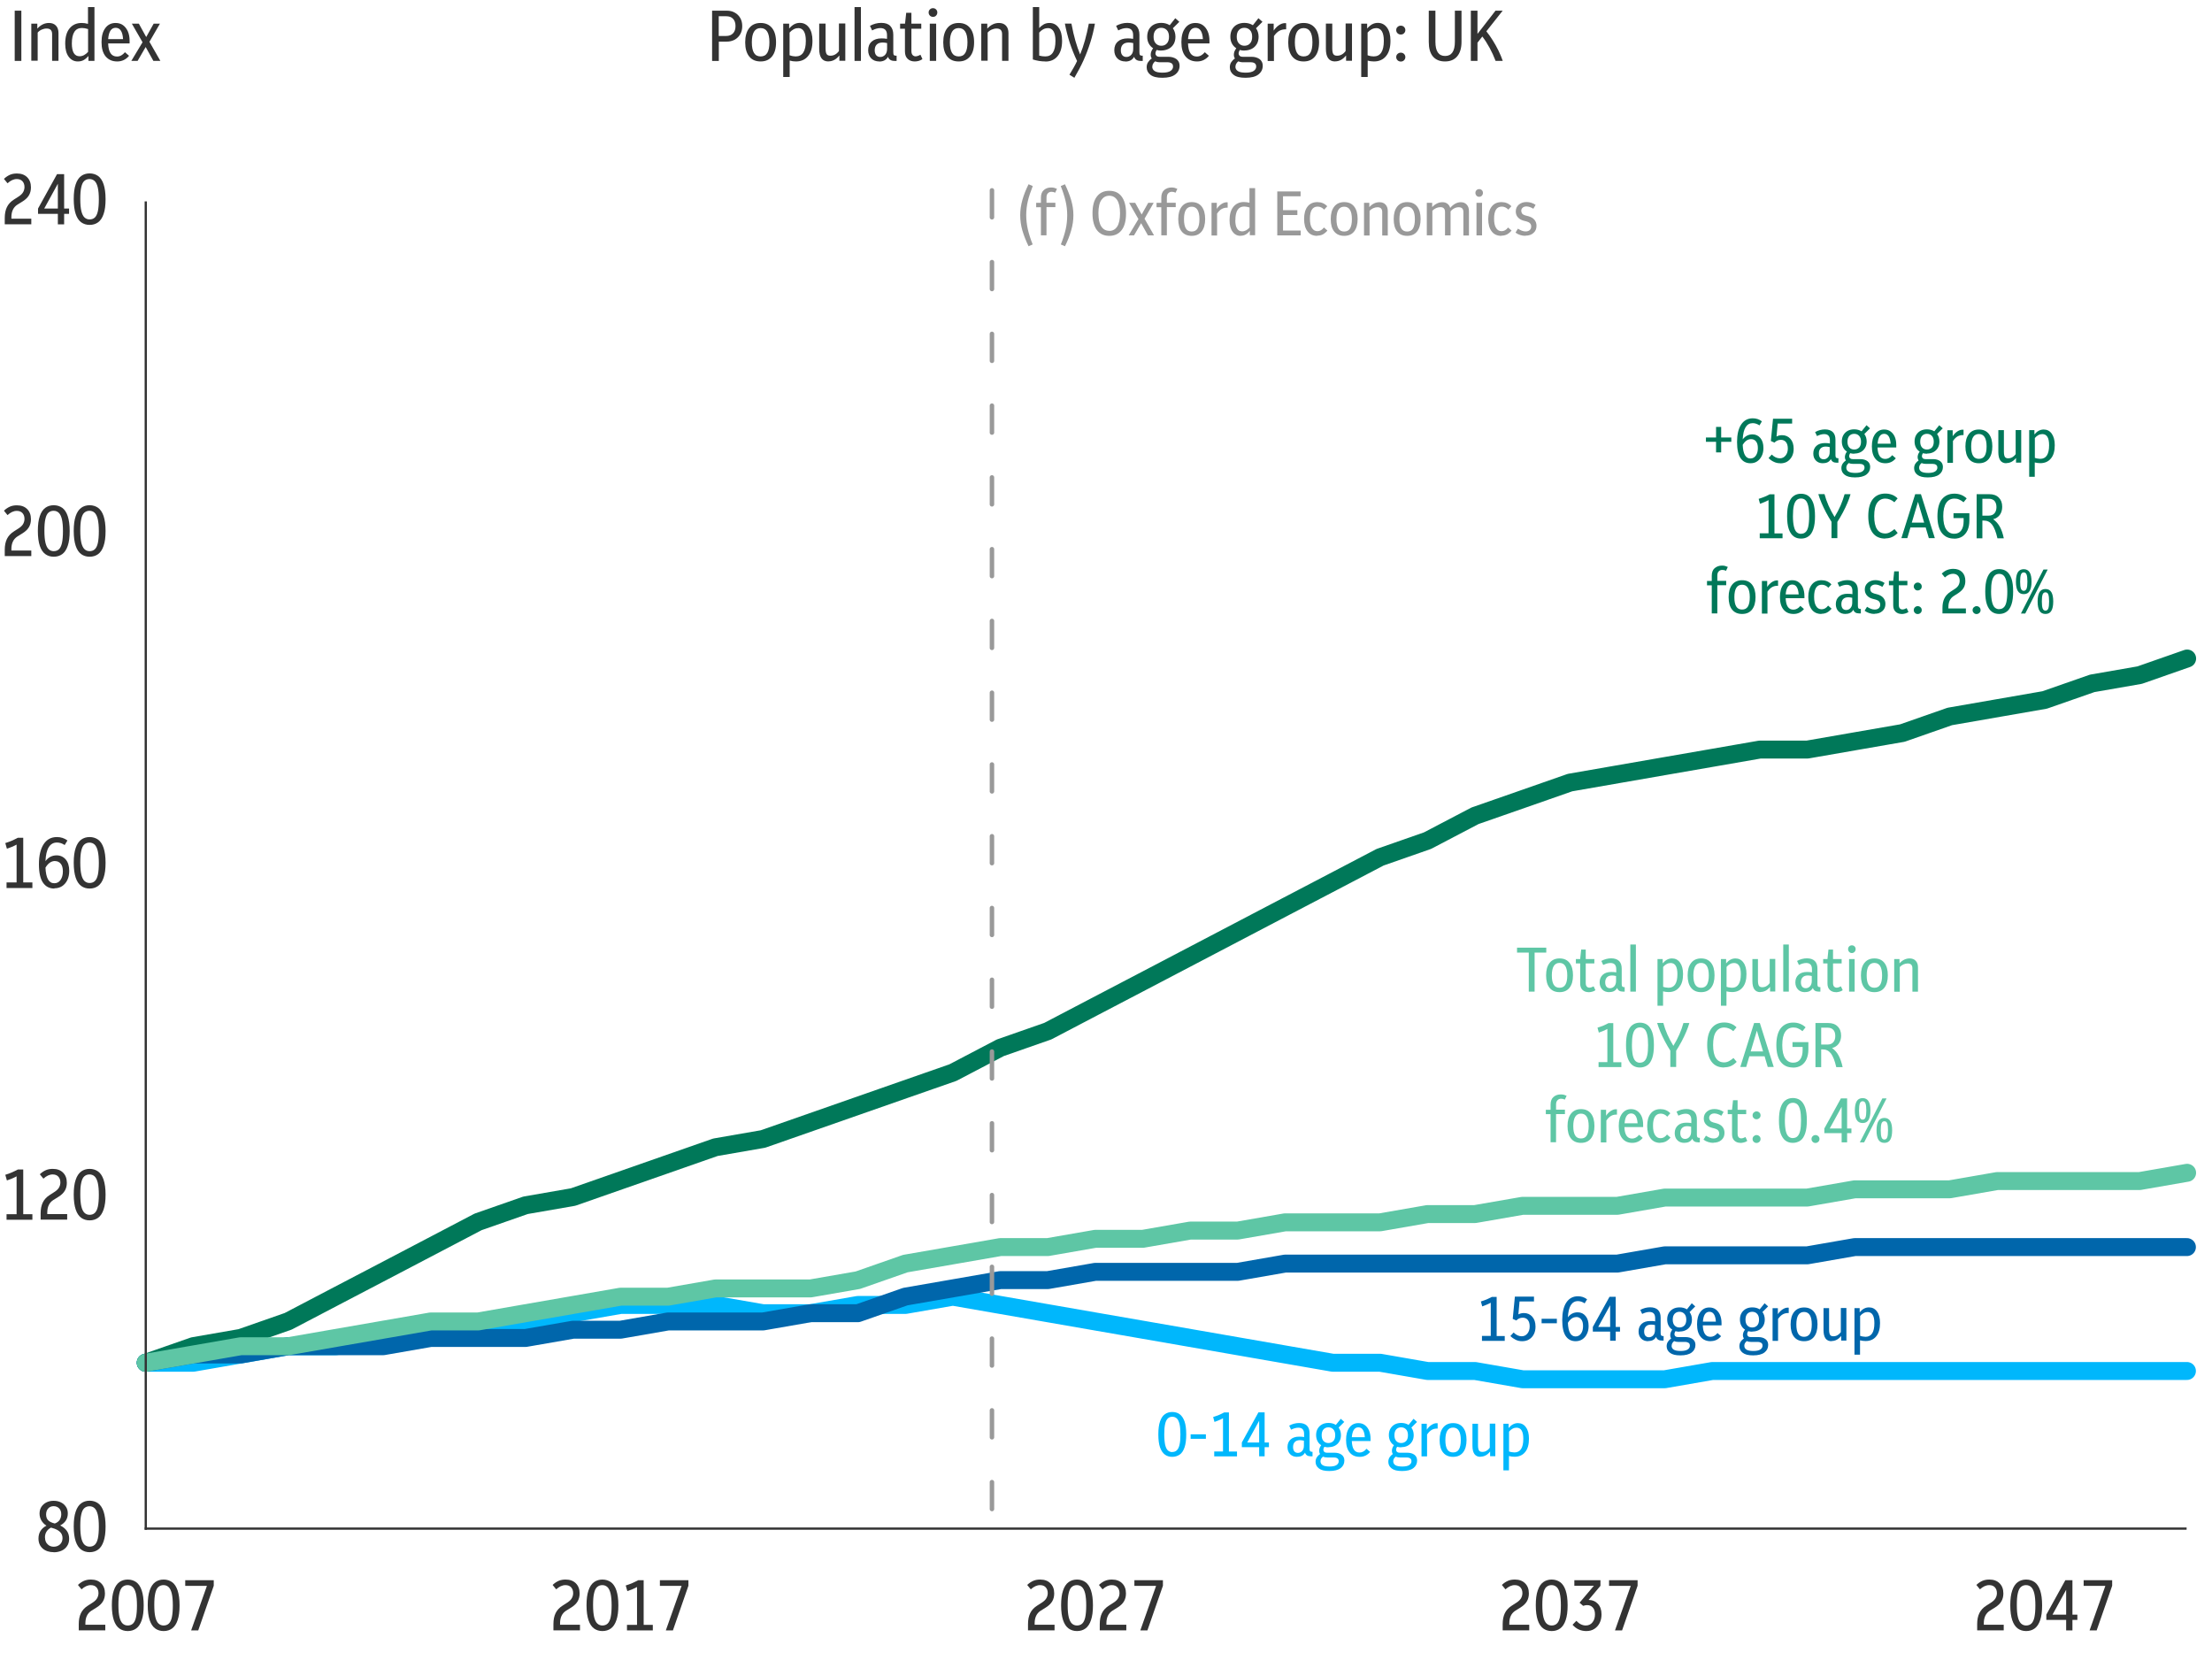 <?xml version="1.0" encoding="UTF-8"?>
<svg id="Layer_1" data-name="Layer 1" xmlns="http://www.w3.org/2000/svg" xmlns:xlink="http://www.w3.org/1999/xlink" viewBox="0 0 246.61 184.25">
  <defs>
    <style>
      .cls-1, .cls-2, .cls-3, .cls-4, .cls-5, .cls-6, .cls-7 {
        fill: none;
      }

      .cls-2 {
        stroke: #007859;
      }

      .cls-2, .cls-3, .cls-4, .cls-6, .cls-7 {
        stroke-linecap: round;
        stroke-linejoin: round;
      }

      .cls-2, .cls-3, .cls-6, .cls-7 {
        stroke-width: 2px;
      }

      .cls-3 {
        stroke: #5ec6a5;
      }

      .cls-8 {
        isolation: isolate;
      }

      .cls-9 {
        fill: #00b7fc;
      }

      .cls-10 {
        fill: #007859;
      }

      .cls-4 {
        stroke: #999;
        stroke-dasharray: 3 5;
        stroke-width: .5px;
      }

      .cls-5 {
        stroke: #333;
        stroke-width: .25px;
      }

      .cls-11 {
        fill: #5ec6a5;
      }

      .cls-12 {
        fill: #333;
      }

      .cls-6 {
        stroke: #00b7fc;
      }

      .cls-13 {
        clip-path: url(#clippath);
      }

      .cls-14 {
        fill: #0066ab;
      }

      .cls-7 {
        stroke: #0066ab;
      }

      .cls-15 {
        fill: #999;
      }
    </style>
    <clipPath id="clippath">
      <rect class="cls-1" width="246.61" height="184.25"/>
    </clipPath>
  </defs>
  <g id="Figure_19">
    <g class="cls-13">
      <g>
        <g>
          <g>
            <path class="cls-1" d="M16.25,151.91h5.3l5.29-.92,5.29-.92h5.29l5.3-.92,5.29-.92h5.29l5.29-.92,5.3-.92,5.29-.92h10.58l5.3.92h5.29l5.29-.92h5.29l5.3-.92,5.29.92,5.29.92,5.29.92,5.3.92,5.29.92,5.29.92,5.29.92,5.3.92h5.29l5.29.92h5.29l5.3.92h15.86l5.3-.92h52.91v17.57H16.25v-18.49Z"/>
            <path class="cls-6" d="M16.25,151.91h5.3l5.29-.92,5.29-.92h5.29l5.3-.92,5.29-.92h5.29l5.29-.92,5.3-.92,5.29-.92h10.58l5.3.92h5.29l5.29-.92h5.29l5.3-.92,5.29.92,5.29.92,5.29.92,5.3.92,5.29.92,5.29.92,5.29.92,5.3.92h5.29l5.29.92h5.29l5.3.92h15.86l5.3-.92h52.91"/>
          </g>
          <g>
            <path class="cls-1" d="M16.25,151.91l5.3-.92h5.29l5.29-.92h10.59l5.29-.92h10.58l5.3-.92h5.29l5.29-.92h10.59l5.29-.92h5.29l5.29-1.85,5.3-.92,5.29-.92h5.29l5.29-.92h15.88l5.29-.92h37.04l5.29-.92h15.88l5.29-.92h37.04v31.44H16.25v-18.49Z"/>
            <path class="cls-7" d="M16.25,151.91l5.3-.92h5.29l5.29-.92h10.59l5.29-.92h10.58l5.3-.92h5.29l5.29-.92h10.59l5.29-.92h5.29l5.29-1.85,5.3-.92,5.29-.92h5.29l5.29-.92h15.88l5.29-.92h37.04l5.29-.92h15.88l5.29-.92h37.04"/>
          </g>
          <g>
            <path class="cls-1" d="M16.25,151.91l5.3-1.85,5.29-.92,5.29-1.85,5.29-2.77,5.3-2.77,5.29-2.77,5.29-2.77,5.29-1.85,5.3-.92,5.29-1.85,5.29-1.85,5.29-1.85,5.3-.92,5.29-1.85,5.29-1.85,5.29-1.85,5.3-1.85,5.29-2.77,5.29-1.85,5.29-2.77,5.3-2.77,5.29-2.77,5.29-2.77,5.29-2.77,5.3-2.77,5.29-2.77,5.29-1.85,5.29-2.77,5.3-1.85,5.29-1.85,5.29-.92,5.29-.92,5.3-.92,5.29-.92h5.29l5.29-.92,5.3-.92,5.29-1.85,5.29-.92,5.29-.92,5.3-1.85,5.29-.92,5.29-1.85v97.1H16.25v-18.49Z"/>
            <path class="cls-2" d="M16.25,151.91l5.3-1.85,5.29-.92,5.29-1.85,5.29-2.77,5.3-2.77,5.29-2.77,5.29-2.77,5.29-1.85,5.3-.92,5.29-1.85,5.29-1.85,5.29-1.85,5.3-.92,5.29-1.85,5.29-1.85,5.29-1.85,5.3-1.85,5.29-2.77,5.29-1.85,5.29-2.77,5.3-2.77,5.29-2.77,5.29-2.77,5.29-2.77,5.3-2.77,5.29-2.77,5.29-1.85,5.29-2.77,5.3-1.85,5.29-1.85,5.29-.92,5.29-.92,5.3-.92,5.29-.92h5.29l5.29-.92,5.3-.92,5.29-1.85,5.29-.92,5.29-.92,5.3-1.85,5.29-.92,5.29-1.85"/>
          </g>
          <g>
            <path class="cls-1" d="M16.25,151.91l5.3-.92,5.29-.92h5.29l5.29-.92,5.3-.92,5.29-.92h5.29l5.29-.92,5.3-.92,5.29-.92h5.29l5.29-.92h10.59l5.29-.92,5.29-1.85,5.3-.92,5.29-.92h5.29l5.29-.92h5.3l5.29-.92h5.29l5.29-.92h10.59l5.29-.92h5.29l5.3-.92h10.58l5.29-.92h15.88l5.29-.92h10.59l5.29-.92h15.88l5.29-.92v39.76H16.25v-18.49Z"/>
            <path class="cls-3" d="M16.25,151.91l5.3-.92,5.29-.92h5.29l5.29-.92,5.3-.92,5.29-.92h5.29l5.29-.92,5.3-.92,5.29-.92h5.29l5.29-.92h10.59l5.29-.92,5.29-1.85,5.3-.92,5.29-.92h5.29l5.29-.92h5.3l5.29-.92h5.29l5.29-.92h10.59l5.29-.92h5.29l5.3-.92h10.58l5.29-.92h15.88l5.29-.92h10.59l5.29-.92h15.88l5.29-.92"/>
          </g>
        </g>
        <path class="cls-5" d="M16.13,170.4h227.65"/>
        <g>
          <g id="gtext">
            <g class="cls-8">
              <g class="cls-8">
                <path class="cls-12" d="M8.78,181.75v-.71c0-.47.08-.88.24-1.21s.42-.62.79-.85l.56-.36c.22-.15.38-.31.47-.48s.14-.35.14-.55c0-.27-.08-.49-.23-.65-.15-.16-.36-.24-.63-.24-.35,0-.69.16-1.03.47l-.4-.49c.22-.21.45-.36.68-.46.24-.1.49-.14.77-.14.48,0,.86.14,1.14.42.28.28.42.65.42,1.13,0,.33-.07.61-.21.86-.14.25-.37.48-.7.69l-.61.38c-.44.29-.66.75-.66,1.4v.16h2.22v.62h-2.96Z"/>
                <path class="cls-12" d="M14.24,181.82c-.36,0-.68-.1-.94-.29-.26-.19-.47-.5-.61-.92-.14-.42-.22-.97-.22-1.66s.07-1.23.22-1.66c.14-.42.35-.73.61-.92.26-.19.58-.29.94-.29s.68.1.95.29c.26.19.47.5.61.92.14.42.22.97.22,1.66s-.07,1.23-.22,1.66c-.14.42-.35.73-.61.92-.26.19-.58.29-.95.29ZM14.24,181.2c.23,0,.43-.07.58-.21.15-.14.27-.38.34-.7s.11-.77.11-1.32-.04-1-.12-1.34c-.08-.33-.2-.57-.35-.71-.15-.14-.34-.22-.57-.22s-.42.07-.58.21-.27.38-.34.7c-.08.33-.11.76-.11,1.32s.04,1.01.12,1.34c.08.33.2.57.35.71.15.14.34.22.56.22Z"/>
                <path class="cls-12" d="M18.24,181.82c-.36,0-.68-.1-.94-.29-.26-.19-.47-.5-.61-.92-.14-.42-.22-.97-.22-1.66s.07-1.23.22-1.66c.14-.42.35-.73.61-.92.26-.19.58-.29.94-.29s.68.1.95.29c.26.19.47.5.61.92.14.42.22.97.22,1.66s-.07,1.23-.22,1.66c-.14.42-.35.73-.61.92-.26.19-.58.29-.95.29ZM18.24,181.2c.23,0,.43-.07.58-.21.15-.14.27-.38.34-.7s.11-.77.11-1.32-.04-1-.12-1.34c-.08-.33-.2-.57-.35-.71-.15-.14-.34-.22-.57-.22s-.42.07-.58.21-.27.38-.34.7c-.08.33-.11.76-.11,1.32s.04,1.01.12,1.34c.08.33.2.57.35.71.15.14.34.22.56.22Z"/>
                <path class="cls-12" d="M21.31,181.75l1.76-4.97h-2.42v-.63h3.18v.62l-1.73,4.98h-.78Z"/>
              </g>
            </g>
          </g>
          <g id="gtext-2" data-name="gtext">
            <g class="cls-8">
              <g class="cls-8">
                <path class="cls-12" d="M61.7,181.75v-.71c0-.47.08-.88.24-1.21s.42-.62.79-.85l.56-.36c.22-.15.38-.31.47-.48s.14-.35.14-.55c0-.27-.08-.49-.23-.65-.15-.16-.36-.24-.63-.24-.35,0-.69.16-1.03.47l-.4-.49c.22-.21.45-.36.68-.46.24-.1.49-.14.77-.14.48,0,.86.14,1.14.42.28.28.42.65.42,1.13,0,.33-.07.61-.21.86-.14.25-.37.48-.7.69l-.61.38c-.44.29-.66.75-.66,1.4v.16h2.22v.62h-2.96Z"/>
                <path class="cls-12" d="M67.16,181.82c-.36,0-.68-.1-.94-.29-.26-.19-.47-.5-.61-.92-.14-.42-.22-.97-.22-1.66s.07-1.23.22-1.66c.14-.42.35-.73.61-.92.26-.19.58-.29.94-.29s.68.1.95.29c.26.19.47.5.61.92.14.42.22.97.22,1.66s-.07,1.23-.22,1.66c-.14.42-.35.73-.61.92-.26.19-.58.29-.95.29ZM67.16,181.2c.23,0,.43-.07.58-.21.15-.14.27-.38.34-.7s.11-.77.11-1.32-.04-1-.12-1.34c-.08-.33-.2-.57-.35-.71-.15-.14-.34-.22-.57-.22s-.42.07-.58.21-.27.38-.34.7c-.08.33-.11.76-.11,1.32s.04,1.01.12,1.34c.08.33.2.57.35.71.15.14.34.22.56.22Z"/>
                <path class="cls-12" d="M69.9,181.75v-.62h1.12v-4.22c-.18.1-.35.18-.52.25-.17.07-.36.14-.56.21l-.18-.63c.26-.08.51-.17.74-.27.23-.1.45-.21.66-.32h.6v4.98h1.02v.62h-2.88Z"/>
                <path class="cls-12" d="M74.23,181.75l1.76-4.97h-2.42v-.63h3.18v.62l-1.73,4.98h-.78Z"/>
              </g>
            </g>
          </g>
          <g id="gtext-3" data-name="gtext">
            <g class="cls-8">
              <g class="cls-8">
                <path class="cls-12" d="M114.61,181.75v-.71c0-.47.08-.88.24-1.21s.42-.62.79-.85l.56-.36c.22-.15.38-.31.47-.48s.14-.35.14-.55c0-.27-.08-.49-.23-.65-.15-.16-.36-.24-.63-.24-.35,0-.69.16-1.03.47l-.4-.49c.22-.21.45-.36.68-.46.24-.1.49-.14.77-.14.48,0,.86.14,1.14.42.28.28.42.65.42,1.13,0,.33-.07.61-.21.86-.14.25-.37.48-.7.69l-.61.38c-.44.29-.66.75-.66,1.4v.16h2.22v.62h-2.96Z"/>
                <path class="cls-12" d="M120.07,181.82c-.36,0-.68-.1-.94-.29-.26-.19-.47-.5-.61-.92-.14-.42-.22-.97-.22-1.66s.07-1.23.22-1.66c.14-.42.35-.73.61-.92.26-.19.58-.29.94-.29s.68.1.95.29c.26.19.47.5.61.92.14.42.22.97.22,1.66s-.07,1.23-.22,1.66c-.14.42-.35.73-.61.92-.26.19-.58.29-.95.29ZM120.07,181.2c.23,0,.43-.07.58-.21.15-.14.27-.38.34-.7s.11-.77.11-1.32-.04-1-.12-1.34c-.08-.33-.2-.57-.35-.71-.15-.14-.34-.22-.57-.22s-.42.07-.58.21-.27.38-.34.7c-.08.33-.11.76-.11,1.32s.04,1.01.12,1.34c.08.33.2.57.35.71.15.14.34.22.56.22Z"/>
                <path class="cls-12" d="M122.61,181.75v-.71c0-.47.08-.88.24-1.21s.42-.62.79-.85l.56-.36c.22-.15.38-.31.47-.48s.14-.35.14-.55c0-.27-.08-.49-.23-.65-.15-.16-.36-.24-.63-.24-.35,0-.69.16-1.03.47l-.4-.49c.22-.21.45-.36.68-.46.24-.1.49-.14.77-.14.48,0,.86.14,1.14.42.28.28.42.65.42,1.13,0,.33-.07.61-.21.86-.14.25-.37.48-.7.69l-.61.38c-.44.29-.66.75-.66,1.4v.16h2.22v.62h-2.96Z"/>
                <path class="cls-12" d="M127.13,181.75l1.76-4.97h-2.42v-.63h3.18v.62l-1.73,4.98h-.78Z"/>
              </g>
            </g>
          </g>
          <g id="gtext-4" data-name="gtext">
            <g class="cls-8">
              <g class="cls-8">
                <path class="cls-12" d="M167.53,181.75v-.71c0-.47.08-.88.24-1.21s.42-.62.79-.85l.56-.36c.22-.15.38-.31.47-.48s.14-.35.14-.55c0-.27-.08-.49-.23-.65-.15-.16-.36-.24-.63-.24-.35,0-.69.16-1.03.47l-.4-.49c.22-.21.45-.36.68-.46.24-.1.49-.14.77-.14.48,0,.86.14,1.14.42.28.28.42.65.42,1.13,0,.33-.07.61-.21.86-.14.25-.37.48-.7.69l-.61.38c-.44.29-.66.75-.66,1.4v.16h2.22v.62h-2.96Z"/>
                <path class="cls-12" d="M172.99,181.82c-.36,0-.68-.1-.94-.29-.26-.19-.47-.5-.61-.92-.14-.42-.22-.97-.22-1.66s.07-1.23.22-1.66c.14-.42.35-.73.61-.92.26-.19.58-.29.94-.29s.68.1.95.29c.26.19.47.5.61.92.14.42.22.97.22,1.66s-.07,1.23-.22,1.66c-.14.42-.35.73-.61.92-.26.19-.58.29-.95.29ZM172.99,181.2c.23,0,.43-.07.58-.21.15-.14.27-.38.34-.7s.11-.77.11-1.32-.04-1-.12-1.34c-.08-.33-.2-.57-.35-.71-.15-.14-.34-.22-.57-.22s-.42.07-.58.21-.27.38-.34.7c-.08.33-.11.76-.11,1.32s.04,1.01.12,1.34c.08.33.2.57.35.71.15.14.34.22.56.22Z"/>
                <path class="cls-12" d="M176.86,181.82c-.61,0-1.13-.23-1.54-.7l.42-.44c.33.35.68.52,1.06.52.31,0,.56-.12.74-.35.19-.23.28-.53.28-.88s-.08-.61-.25-.78c-.17-.18-.37-.26-.62-.26-.07,0-.14,0-.21.02-.07.02-.15.04-.24.06l-.4-.35,1.6-1.89h-2.18v-.62h2.91v.63l-1.32,1.57c.43.01.78.16,1.04.44s.4.67.4,1.17c0,.36-.07.68-.21.96-.14.28-.34.5-.59.66s-.55.24-.89.24Z"/>
                <path class="cls-12" d="M180.05,181.75l1.76-4.97h-2.42v-.63h3.18v.62l-1.73,4.98h-.78Z"/>
              </g>
            </g>
          </g>
          <g id="gtext-5" data-name="gtext">
            <g class="cls-8">
              <g class="cls-8">
                <path class="cls-12" d="M220.43,181.75v-.71c0-.47.08-.88.24-1.21s.42-.62.79-.85l.56-.36c.22-.15.38-.31.47-.48s.14-.35.14-.55c0-.27-.08-.49-.23-.65-.15-.16-.36-.24-.63-.24-.35,0-.69.16-1.03.47l-.4-.49c.22-.21.45-.36.68-.46.24-.1.49-.14.77-.14.48,0,.86.14,1.14.42.28.28.42.65.42,1.13,0,.33-.07.61-.21.86-.14.25-.37.48-.7.69l-.61.38c-.44.29-.66.75-.66,1.4v.16h2.22v.62h-2.96Z"/>
                <path class="cls-12" d="M225.89,181.82c-.36,0-.68-.1-.94-.29-.26-.19-.47-.5-.61-.92-.14-.42-.22-.97-.22-1.66s.07-1.23.22-1.66c.14-.42.35-.73.61-.92.26-.19.58-.29.94-.29s.68.1.95.29c.26.19.47.5.61.92.14.42.22.97.22,1.66s-.07,1.23-.22,1.66c-.14.42-.35.73-.61.92-.26.19-.58.29-.95.29ZM225.89,181.2c.23,0,.43-.07.58-.21.15-.14.27-.38.34-.7s.11-.77.11-1.32-.04-1-.12-1.34c-.08-.33-.2-.57-.35-.71-.15-.14-.34-.22-.57-.22s-.42.07-.58.21-.27.38-.34.7c-.08.33-.11.76-.11,1.32s.04,1.01.12,1.34c.08.33.2.57.35.71.15.14.34.22.56.22Z"/>
                <path class="cls-12" d="M230.35,181.75v-1.17h-2.21v-.59l2.12-3.84h.79v3.84h.55v.59h-.55v1.17h-.7ZM228.83,179.99h1.52v-2.77l-1.52,2.77Z"/>
                <path class="cls-12" d="M232.96,181.75l1.76-4.97h-2.42v-.63h3.18v.62l-1.73,4.98h-.78Z"/>
              </g>
            </g>
          </g>
        </g>
        <g>
          <path class="cls-5" d="M16.25,170.53V22.45"/>
          <g id="gtext-6" data-name="gtext">
            <g class="cls-8">
              <g class="cls-8">
                <path class="cls-12" d="M6,173.03c-.52,0-.93-.14-1.24-.41-.31-.28-.47-.64-.47-1.11,0-.65.3-1.13.89-1.44-.25-.15-.43-.35-.57-.58-.13-.23-.2-.49-.2-.77s.07-.53.2-.74c.14-.21.32-.38.56-.5s.5-.18.81-.18.58.06.82.18c.24.12.42.29.56.5.14.21.2.46.2.73,0,.59-.28,1.04-.85,1.34.31.15.56.35.74.6s.26.54.26.88c0,.31-.07.58-.22.8-.14.22-.34.4-.6.52-.26.12-.56.19-.9.19ZM5.02,171.4c0,.31.09.56.28.74.18.19.42.28.69.28s.52-.09.7-.26c.18-.17.28-.41.28-.7s-.1-.53-.3-.71-.47-.32-.82-.41c-.05-.02-.11-.03-.16-.05-.21.1-.38.25-.5.44-.12.19-.18.41-.18.67ZM5.14,168.83c0,.27.08.49.23.64.15.16.4.28.74.36.25-.09.43-.23.55-.41.11-.18.17-.39.17-.62,0-.28-.08-.5-.24-.66-.16-.16-.37-.24-.61-.24s-.45.08-.6.25c-.16.17-.24.39-.24.68Z"/>
                <path class="cls-12" d="M9.99,173.03c-.36,0-.68-.1-.94-.29-.26-.19-.47-.5-.61-.92-.14-.42-.22-.97-.22-1.66s.07-1.23.22-1.66c.14-.42.35-.73.61-.92.26-.19.58-.29.94-.29s.68.1.95.29c.26.19.47.5.61.92.14.42.22.97.22,1.66s-.07,1.23-.22,1.66c-.14.42-.35.73-.61.92-.26.19-.58.29-.95.29ZM9.99,172.41c.23,0,.43-.07.58-.21.15-.14.27-.38.34-.7s.11-.77.11-1.32-.04-1-.12-1.34c-.08-.33-.2-.57-.35-.71-.15-.14-.34-.22-.57-.22s-.42.07-.58.21-.27.38-.34.7c-.08.33-.11.76-.11,1.32s.04,1.01.12,1.34c.08.33.2.57.35.71.15.14.34.22.56.22Z"/>
              </g>
            </g>
          </g>
          <g id="gtext-7" data-name="gtext">
            <g class="cls-8">
              <g class="cls-8">
                <path class="cls-12" d="M.73,135.97v-.62h1.12v-4.22c-.18.1-.35.18-.52.25-.17.07-.36.14-.56.21l-.18-.63c.26-.08.51-.17.74-.27.23-.1.45-.21.66-.32h.6v4.98h1.02v.62H.73Z"/>
                <path class="cls-12" d="M4.53,135.97v-.71c0-.47.08-.88.24-1.21s.42-.62.79-.85l.56-.36c.22-.15.38-.31.47-.48s.14-.35.14-.55c0-.27-.08-.49-.23-.65-.15-.16-.36-.24-.63-.24-.35,0-.69.16-1.03.47l-.4-.49c.22-.21.45-.36.68-.46.24-.1.49-.14.77-.14.48,0,.86.14,1.14.42.28.28.42.65.42,1.13,0,.33-.07.61-.21.86-.14.25-.37.48-.7.69l-.61.38c-.44.29-.66.75-.66,1.4v.16h2.22v.62h-2.96Z"/>
                <path class="cls-12" d="M9.99,136.04c-.36,0-.68-.1-.94-.29-.26-.19-.47-.5-.61-.92-.14-.42-.22-.97-.22-1.66s.07-1.23.22-1.66c.14-.42.35-.73.61-.92.26-.19.58-.29.94-.29s.68.1.95.29c.26.19.47.5.61.92.14.42.22.97.22,1.66s-.07,1.23-.22,1.66c-.14.42-.35.73-.61.92-.26.19-.58.29-.95.29ZM9.99,135.42c.23,0,.43-.07.58-.21.15-.14.27-.38.34-.7s.11-.77.11-1.32-.04-1-.12-1.34c-.08-.33-.2-.57-.35-.71-.15-.14-.34-.22-.57-.22s-.42.07-.58.21-.27.38-.34.7c-.08.33-.11.76-.11,1.32s.04,1.01.12,1.34c.08.33.2.57.35.71.15.14.34.22.56.22Z"/>
              </g>
            </g>
          </g>
          <g id="gtext-8" data-name="gtext">
            <g class="cls-8">
              <g class="cls-8">
                <path class="cls-12" d="M.73,98.99v-.62h1.12v-4.22c-.18.1-.35.18-.52.25-.17.07-.36.14-.56.21l-.18-.63c.26-.08.51-.17.74-.27.23-.1.45-.21.66-.32h.6v4.98h1.02v.62H.73Z"/>
                <path class="cls-12" d="M6.06,99.05c-.55,0-.97-.22-1.27-.66s-.45-1.12-.45-2.06.18-1.7.53-2.23c.35-.53.84-.79,1.48-.79.44,0,.83.13,1.17.38l-.31.51c-.28-.19-.56-.28-.86-.28-.79,0-1.22.69-1.28,2.07.33-.43.74-.64,1.25-.64.41,0,.75.16,1.01.46.26.31.39.73.39,1.27,0,.39-.07.73-.21,1.02-.14.29-.34.52-.58.68-.25.16-.53.24-.86.24ZM6.14,95.98c-.42,0-.78.25-1.07.74.05,1.16.37,1.74.98,1.74.3,0,.53-.12.7-.37s.26-.56.26-.95-.08-.67-.24-.86c-.16-.19-.37-.29-.62-.29Z"/>
                <path class="cls-12" d="M9.99,99.05c-.36,0-.68-.1-.94-.29-.26-.19-.47-.5-.61-.92-.14-.42-.22-.97-.22-1.66s.07-1.23.22-1.66c.14-.42.35-.73.61-.92.26-.19.58-.29.94-.29s.68.1.95.29c.26.19.47.5.61.92.14.42.22.97.22,1.66s-.07,1.23-.22,1.66c-.14.42-.35.73-.61.92-.26.19-.58.29-.95.29ZM9.99,98.43c.23,0,.43-.07.58-.21.15-.14.27-.38.34-.7s.11-.77.11-1.32-.04-1-.12-1.34c-.08-.33-.2-.57-.35-.71-.15-.14-.34-.22-.57-.22s-.42.07-.58.21-.27.38-.34.7c-.08.33-.11.76-.11,1.32s.04,1.01.12,1.34c.08.33.2.57.35.71.15.14.34.22.56.22Z"/>
              </g>
            </g>
          </g>
          <g id="gtext-9" data-name="gtext">
            <g class="cls-8">
              <g class="cls-8">
                <path class="cls-12" d="M.53,62v-.71c0-.47.08-.88.24-1.21s.42-.62.79-.85l.56-.36c.22-.15.38-.31.47-.48s.14-.35.14-.55c0-.27-.08-.49-.23-.65-.15-.16-.36-.24-.63-.24-.35,0-.69.16-1.03.47l-.4-.49c.22-.21.45-.36.68-.46.24-.1.49-.14.77-.14.48,0,.86.14,1.14.42.28.28.42.65.42,1.13,0,.33-.07.61-.21.86-.14.25-.37.48-.7.69l-.61.38c-.44.29-.66.75-.66,1.4v.16h2.22v.62H.53Z"/>
                <path class="cls-12" d="M5.99,62.06c-.36,0-.68-.1-.94-.29-.26-.19-.47-.5-.61-.92-.14-.42-.22-.97-.22-1.66s.07-1.23.22-1.66c.14-.42.35-.73.61-.92.26-.19.58-.29.94-.29s.68.1.95.29c.26.19.47.5.61.92.14.42.22.97.22,1.66s-.07,1.23-.22,1.66c-.14.42-.35.73-.61.92-.26.19-.58.29-.95.29ZM5.99,61.44c.23,0,.43-.07.58-.21.15-.14.27-.38.34-.7s.11-.77.11-1.32-.04-1-.12-1.34c-.08-.33-.2-.57-.35-.71-.15-.14-.34-.22-.57-.22s-.42.07-.58.21-.27.38-.34.7c-.08.33-.11.76-.11,1.32s.04,1.01.12,1.34c.08.33.2.57.35.71.15.14.34.22.56.22Z"/>
                <path class="cls-12" d="M9.99,62.06c-.36,0-.68-.1-.94-.29-.26-.19-.47-.5-.61-.92-.14-.42-.22-.97-.22-1.66s.07-1.23.22-1.66c.14-.42.35-.73.61-.92.26-.19.58-.29.94-.29s.68.1.95.29c.26.19.47.5.61.92.14.42.22.97.22,1.66s-.07,1.23-.22,1.66c-.14.42-.35.73-.61.92-.26.19-.58.29-.95.29ZM9.99,61.44c.23,0,.43-.07.58-.21.15-.14.27-.38.34-.7s.11-.77.11-1.32-.04-1-.12-1.34c-.08-.33-.2-.57-.35-.71-.15-.14-.34-.22-.57-.22s-.42.07-.58.21-.27.38-.34.7c-.08.33-.11.76-.11,1.32s.04,1.01.12,1.34c.08.33.2.57.35.71.15.14.34.22.56.22Z"/>
              </g>
            </g>
          </g>
          <g id="gtext-10" data-name="gtext">
            <g class="cls-8">
              <g class="cls-8">
                <path class="cls-12" d="M.53,25.01v-.71c0-.47.08-.88.24-1.21s.42-.62.79-.85l.56-.36c.22-.15.38-.31.47-.48s.14-.35.14-.55c0-.27-.08-.49-.23-.65-.15-.16-.36-.24-.63-.24-.35,0-.69.16-1.03.47l-.4-.49c.22-.21.45-.36.68-.46.24-.1.49-.14.77-.14.48,0,.86.14,1.14.42.28.28.42.65.42,1.13,0,.33-.07.61-.21.86-.14.25-.37.48-.7.69l-.61.38c-.44.29-.66.75-.66,1.4v.16h2.22v.62H.53Z"/>
                <path class="cls-12" d="M6.45,25.01v-1.17h-2.21v-.59l2.12-3.84h.79v3.84h.55v.59h-.55v1.17h-.7ZM4.93,23.25h1.52v-2.77l-1.52,2.77Z"/>
                <path class="cls-12" d="M9.99,25.07c-.36,0-.68-.1-.94-.29-.26-.19-.47-.5-.61-.92-.14-.42-.22-.97-.22-1.66s.07-1.23.22-1.66c.14-.42.35-.73.61-.92.26-.19.58-.29.94-.29s.68.1.95.29c.26.19.47.5.61.92.14.42.22.97.22,1.66s-.07,1.23-.22,1.66c-.14.42-.35.73-.61.92-.26.19-.58.29-.95.29ZM9.99,24.46c.23,0,.43-.07.58-.21.15-.14.27-.38.34-.7s.11-.77.11-1.32-.04-1-.12-1.34c-.08-.33-.2-.57-.35-.71-.15-.14-.34-.22-.57-.22s-.42.07-.58.21-.27.38-.34.7c-.08.33-.11.76-.11,1.32s.04,1.01.12,1.34c.08.33.2.57.35.71.15.14.34.22.56.22Z"/>
              </g>
            </g>
          </g>
        </g>
      </g>
    </g>
  </g>
  <g>
    <g>
      <path class="cls-12" d="M1.64,6.79V1.19h.74v5.6h-.74Z"/>
      <path class="cls-12" d="M3.49,6.79V2.64h.67v.55c.38-.42.81-.63,1.3-.63.33,0,.59.1.78.3.19.2.28.48.28.82v3.1h-.71v-2.98c0-.41-.2-.62-.61-.62-.19,0-.37.04-.55.12-.18.08-.33.19-.45.33v3.14h-.71Z"/>
      <path class="cls-12" d="M8.68,6.85c-.42,0-.76-.17-1.02-.52s-.39-.83-.39-1.46c0-.74.16-1.31.49-1.71.33-.4.78-.6,1.34-.6.23,0,.47.03.71.1V.79h.72v6h-.67v-.55c-.18.21-.36.36-.54.46s-.4.15-.64.15ZM8.01,4.86c0,.47.08.83.22,1.06.15.24.36.35.64.35.18,0,.35-.04.51-.13.16-.09.31-.21.44-.36v-2.54c-.12-.04-.24-.07-.36-.09s-.23-.03-.33-.03c-.75,0-1.12.58-1.12,1.74Z"/>
      <path class="cls-12" d="M13.06,6.85c-.54,0-.97-.19-1.28-.56s-.46-.9-.46-1.59.14-1.19.42-1.57c.28-.38.66-.57,1.15-.57.32,0,.6.08.83.25.23.17.41.4.54.7s.19.65.19,1.05v.28h-2.39c.03.98.36,1.46.98,1.46.34,0,.63-.16.89-.48l.46.4c-.35.42-.79.63-1.32.63ZM12.89,3.1c-.49,0-.77.42-.83,1.26h1.66c-.05-.84-.33-1.26-.82-1.26Z"/>
      <path class="cls-12" d="M14.64,6.79l1.25-2.08-1.19-2.07h.78l.82,1.49.83-1.49h.7l-1.17,2.02,1.22,2.13h-.78l-.86-1.55-.9,1.55h-.7Z"/>
    </g>
    <g>
      <path class="cls-12" d="M79.39,6.79V1.19h1.64c.34,0,.63.07.89.22.26.14.46.34.61.6s.22.56.22.9-.07.64-.22.9c-.15.26-.35.46-.61.61-.26.14-.56.22-.9.22h-.88v2.15h-.74ZM80.95,1.81h-.82v2.2h.82c.34,0,.59-.1.78-.3s.27-.47.27-.81-.09-.61-.27-.8c-.18-.2-.44-.29-.78-.29Z"/>
      <path class="cls-12" d="M84.8,6.85c-.55,0-.97-.18-1.27-.55s-.45-.9-.45-1.58.15-1.21.45-1.59.72-.57,1.27-.57.97.19,1.27.56.45.9.45,1.59-.15,1.21-.45,1.58-.72.56-1.27.56ZM84.8,6.29c.34,0,.58-.13.74-.39.16-.26.24-.66.24-1.19,0-1.06-.33-1.58-.98-1.58s-.98.53-.98,1.58c0,.53.08.93.24,1.19.16.26.41.39.74.39Z"/>
      <path class="cls-12" d="M87.32,8.59V2.64h.66v.54c.18-.21.36-.36.55-.47.19-.1.4-.16.64-.16.42,0,.76.17,1.02.52s.39.84.39,1.47c0,.74-.16,1.31-.49,1.71-.33.4-.78.6-1.35.6-.24,0-.47-.03-.7-.1v1.83h-.71ZM88.98,3.14c-.18,0-.35.04-.51.13-.16.09-.31.21-.44.36v2.53c.12.04.24.08.36.1.12.02.22.03.32.03.75,0,1.13-.58,1.13-1.74,0-.94-.29-1.42-.86-1.42Z"/>
      <path class="cls-12" d="M92.36,6.85c-.69,0-1.03-.47-1.03-1.41v-2.81h.71v2.74c0,.32.04.54.12.66.08.12.22.18.42.18.37,0,.69-.17.95-.52v-3.07h.71v4.15h-.66v-.59c-.35.44-.75.66-1.22.66Z"/>
      <path class="cls-12" d="M95.27,6.79V.79h.71v6h-.71Z"/>
      <path class="cls-12" d="M98.03,6.85c-.37,0-.67-.11-.9-.34-.22-.23-.34-.53-.34-.91,0-.41.13-.73.4-.97.26-.23.62-.35,1.08-.35.1,0,.2,0,.3.01s.21.02.32.04v-.42c0-.52-.25-.78-.74-.78-.29,0-.59.09-.92.26l-.24-.51c.41-.22.82-.33,1.26-.33s.78.11,1,.34c.22.23.34.55.34.98v1.94c0,.16.02.27.06.32.04.05.12.08.25.08h.06v.58h-.23c-.38,0-.63-.15-.73-.46-.19.35-.52.53-.98.53ZM97.52,5.6c0,.23.05.42.16.55s.26.2.46.2c.21,0,.39-.08.54-.24s.22-.39.22-.68v-.63c-.19-.04-.36-.06-.5-.06-.29,0-.51.08-.66.23s-.22.37-.22.64Z"/>
      <path class="cls-12" d="M101.98,6.85c-.33,0-.59-.1-.79-.29-.2-.19-.3-.47-.3-.82v-2.54h-.54v-.56h.55l.13-1.21h.58v1.21h1.1v.56h-1.1v2.48c0,.22.05.37.14.46.09.09.2.14.32.14.15,0,.34-.06.55-.18l.22.49c-.13.09-.27.16-.42.2-.15.04-.3.06-.45.06Z"/>
      <path class="cls-12" d="M104.01,1.88c-.13,0-.25-.05-.34-.14-.09-.1-.14-.21-.14-.35s.05-.25.14-.34c.09-.09.21-.14.34-.14s.25.04.35.14c.09.09.14.21.14.34s-.05.26-.14.35c-.09.1-.21.14-.35.14ZM103.66,6.79V2.64h.71v4.15h-.71Z"/>
      <path class="cls-12" d="M106.88,6.85c-.55,0-.97-.18-1.27-.55s-.45-.9-.45-1.58.15-1.21.45-1.59.72-.57,1.27-.57.97.19,1.27.56c.3.37.45.9.45,1.59s-.15,1.21-.45,1.58c-.3.37-.72.56-1.27.56ZM106.88,6.29c.34,0,.58-.13.74-.39.16-.26.24-.66.24-1.19,0-1.06-.33-1.58-.98-1.58s-.98.53-.98,1.58c0,.53.08.93.24,1.19.16.26.41.39.74.39Z"/>
      <path class="cls-12" d="M109.4,6.79V2.64h.67v.55c.38-.42.81-.63,1.3-.63.33,0,.59.1.78.3.19.2.28.48.28.82v3.1h-.71v-2.98c0-.41-.2-.62-.61-.62-.19,0-.37.04-.55.12-.18.08-.33.19-.45.33v3.14h-.71Z"/>
      <path class="cls-12" d="M116.55,6.85c-.49,0-.95-.08-1.4-.22V.79h.71v2.34c.17-.19.35-.33.53-.43.18-.09.38-.14.61-.14.42,0,.76.17,1.02.52s.39.84.39,1.46c0,.75-.17,1.32-.5,1.72-.33.4-.79.6-1.36.6ZM116.81,3.14c-.18,0-.34.04-.51.13s-.31.21-.44.36v2.57c.23.06.46.09.68.09.75,0,1.13-.58,1.13-1.74,0-.94-.29-1.42-.86-1.42Z"/>
      <path class="cls-12" d="M119.78,8.67l-.55-.34c.15-.25.3-.5.45-.76.15-.26.28-.51.4-.77-.32-.67-.59-1.35-.82-2.04-.22-.69-.4-1.4-.54-2.13h.73c.14.75.29,1.39.45,1.94s.33,1.04.52,1.5c.39-.93.71-2.08.97-3.43h.68c-.13.72-.3,1.42-.51,2.08-.21.67-.46,1.33-.75,1.98-.29.65-.64,1.3-1.03,1.97Z"/>
      <path class="cls-12" d="M125.47,6.85c-.37,0-.67-.11-.9-.34-.22-.23-.34-.53-.34-.91,0-.41.13-.73.4-.97.26-.23.62-.35,1.08-.35.1,0,.2,0,.3.01s.21.02.32.04v-.42c0-.52-.25-.78-.74-.78-.29,0-.59.09-.92.26l-.24-.51c.41-.22.82-.33,1.26-.33s.78.11,1,.34c.22.23.34.55.34.98v1.94c0,.16.02.27.06.32.04.05.12.08.25.08h.06v.58h-.23c-.38,0-.63-.15-.73-.46-.19.35-.52.53-.98.53ZM124.96,5.6c0,.23.05.42.16.55s.26.2.46.2c.21,0,.39-.08.54-.24s.22-.39.22-.68v-.63c-.19-.04-.36-.06-.5-.06-.29,0-.51.08-.66.23s-.22.37-.22.64Z"/>
      <path class="cls-12" d="M129.47,5.64c-.19,0-.36-.02-.52-.07-.04.06-.07.12-.09.18-.02.06-.04.13-.04.21,0,.1.04.19.11.26.07.07.19.11.34.11h.97c.38,0,.68.09.92.26.23.18.35.42.35.73,0,.41-.16.73-.48.98-.32.25-.8.37-1.44.37s-1.04-.11-1.33-.33c-.28-.22-.42-.5-.42-.84,0-.22.05-.41.16-.57.11-.16.24-.3.41-.41-.08-.12-.12-.26-.12-.42,0-.13.02-.25.07-.37s.11-.24.2-.35c-.2-.13-.36-.3-.48-.52s-.18-.47-.18-.77c0-.32.07-.6.2-.83.14-.23.32-.41.56-.53.24-.12.51-.18.81-.18.36,0,.67.09.94.26l.62-.78.45.4-.72.72c.09.12.16.26.21.42s.08.33.08.52c0,.32-.07.6-.2.82-.14.23-.32.41-.56.53s-.51.19-.81.19ZM128.46,7.43c0,.21.09.37.27.49.18.12.47.18.88.18s.71-.07.9-.2c.18-.13.27-.29.27-.48,0-.17-.06-.29-.17-.37-.12-.07-.25-.11-.42-.11h-.87c-.21,0-.39-.04-.54-.1-.1.08-.17.17-.23.27-.06.1-.08.21-.08.32ZM129.47,5.1c.25,0,.46-.08.62-.26.16-.17.24-.42.24-.74s-.08-.58-.25-.75c-.17-.17-.37-.25-.62-.25s-.45.08-.61.25-.24.42-.24.75.08.57.24.74c.16.17.37.26.61.26Z"/>
      <path class="cls-12" d="M133.45,6.85c-.54,0-.97-.19-1.28-.56s-.46-.9-.46-1.59.14-1.19.42-1.57c.28-.38.66-.57,1.15-.57.32,0,.6.08.83.25.23.17.41.4.54.7s.19.65.19,1.05v.28h-2.39c.03.98.36,1.46.98,1.46.34,0,.63-.16.89-.48l.46.4c-.35.42-.79.63-1.32.63ZM133.28,3.1c-.49,0-.77.42-.83,1.26h1.66c-.05-.84-.33-1.26-.82-1.26Z"/>
      <path class="cls-12" d="M138.74,5.64c-.19,0-.36-.02-.52-.07-.04.06-.07.12-.09.18-.02.06-.04.13-.04.21,0,.1.04.19.11.26.08.07.19.11.34.11h.97c.38,0,.68.09.92.26.23.18.35.42.35.73,0,.41-.16.73-.48.98-.32.25-.8.37-1.44.37s-1.05-.11-1.33-.33-.42-.5-.42-.84c0-.22.05-.41.16-.57.11-.16.24-.3.41-.41-.08-.12-.12-.26-.12-.42,0-.13.02-.25.07-.37.05-.12.12-.24.2-.35-.2-.13-.36-.3-.48-.52-.12-.22-.18-.47-.18-.77,0-.32.07-.6.2-.83.14-.23.32-.41.56-.53s.51-.18.81-.18c.36,0,.67.09.94.26l.62-.78.45.4-.72.72c.09.12.16.26.21.42s.08.33.08.52c0,.32-.07.6-.2.82-.14.23-.32.41-.56.53s-.51.19-.81.19ZM137.73,7.43c0,.21.09.37.27.49.18.12.47.18.88.18s.71-.07.9-.2c.18-.13.27-.29.27-.48,0-.17-.06-.29-.17-.37-.11-.07-.25-.11-.42-.11h-.87c-.21,0-.39-.04-.54-.1-.1.08-.17.17-.23.27-.06.1-.08.21-.08.32ZM138.74,5.1c.25,0,.46-.08.62-.26.16-.17.24-.42.24-.74s-.08-.58-.25-.75-.37-.25-.62-.25-.45.08-.61.25c-.16.17-.24.42-.24.75s.08.57.24.74c.16.17.37.26.61.26Z"/>
      <path class="cls-12" d="M141.33,6.79V2.64h.67v.77c.17-.25.36-.45.58-.6.22-.15.44-.23.66-.23h.08s.05,0,.07.02v.67s-.04,0-.06,0h-.04c-.24,0-.46.06-.67.17-.21.12-.4.31-.59.58v2.78h-.71Z"/>
      <path class="cls-12" d="M145.34,6.85c-.55,0-.97-.18-1.27-.55s-.45-.9-.45-1.58.15-1.21.45-1.59.72-.57,1.27-.57.97.19,1.27.56.45.9.45,1.59-.15,1.21-.45,1.58-.72.56-1.27.56ZM145.34,6.29c.34,0,.58-.13.74-.39.16-.26.24-.66.24-1.19,0-1.06-.33-1.58-.98-1.58s-.98.53-.98,1.58c0,.53.08.93.24,1.19.16.26.41.39.74.39Z"/>
      <path class="cls-12" d="M148.85,6.85c-.69,0-1.03-.47-1.03-1.41v-2.81h.71v2.74c0,.32.04.54.12.66.08.12.22.18.42.18.37,0,.69-.17.95-.52v-3.07h.71v4.15h-.66v-.59c-.35.44-.75.66-1.22.66Z"/>
      <path class="cls-12" d="M151.76,8.59V2.64h.66v.54c.18-.21.36-.36.55-.47.19-.1.4-.16.64-.16.42,0,.76.17,1.02.52s.39.84.39,1.47c0,.74-.16,1.31-.49,1.71s-.78.6-1.35.6c-.24,0-.48-.03-.7-.1v1.83h-.71ZM153.42,3.14c-.18,0-.34.04-.51.13s-.31.21-.44.36v2.53c.12.04.24.08.36.1.12.02.22.03.32.03.75,0,1.13-.58,1.13-1.74,0-.94-.29-1.42-.86-1.42Z"/>
      <path class="cls-12" d="M156.17,3.85c-.14,0-.26-.05-.36-.14s-.15-.22-.15-.36.05-.26.15-.35.22-.14.36-.14.27.05.36.14.15.21.15.35-.05.26-.15.36-.22.14-.36.14ZM156.17,6.86c-.14,0-.26-.05-.36-.14-.1-.1-.15-.22-.15-.36s.05-.26.15-.35.22-.14.36-.14.27.05.36.14.15.21.15.35-.05.26-.15.36c-.1.1-.22.14-.36.14Z"/>
      <path class="cls-12" d="M161.1,6.85c-.59,0-1.04-.19-1.35-.56s-.46-.91-.46-1.62V1.19h.74v3.47c0,1.05.36,1.58,1.08,1.58s1.09-.53,1.09-1.58V1.19h.74v3.46c0,.71-.16,1.25-.48,1.63s-.77.57-1.36.57Z"/>
      <path class="cls-12" d="M163.98,6.79V1.19h.74v2.59l2.01-2.59h.8l-1.82,2.3c.25.31.49.65.72,1.02.23.37.44.74.63,1.13.19.39.35.77.48,1.15h-.8c-.19-.5-.41-.98-.67-1.46s-.53-.9-.81-1.26l-.54.69v2.03h-.74Z"/>
    </g>
    <g>
      <g>
        <path class="cls-15" d="M114.67,27.45c-.29-.6-.52-1.19-.69-1.76-.16-.57-.24-1.14-.24-1.7s.08-1.12.24-1.69c.16-.57.39-1.15.69-1.76l.47.2c-.24.61-.43,1.17-.55,1.68s-.18,1.04-.18,1.56.06,1.05.18,1.58c.12.52.3,1.09.54,1.69l-.46.2Z"/>
        <path class="cls-15" d="M116.05,26.24v-3.14h-.53v-.49h.53v-.57c0-.39.11-.67.33-.86s.49-.28.8-.28c.13,0,.25.01.36.04.11.03.21.07.3.11l-.2.43c-.13-.07-.27-.1-.42-.1s-.28.05-.39.16c-.11.1-.16.27-.16.49v.57h.99v.49h-.99v3.14h-.62Z"/>
        <path class="cls-15" d="M118.73,27.45l-.46-.2c.24-.6.42-1.16.54-1.69.12-.52.17-1.05.17-1.58s-.06-1.05-.18-1.56-.3-1.08-.54-1.68l.47-.2c.29.61.52,1.19.69,1.76s.25,1.13.25,1.69-.08,1.13-.25,1.7c-.16.57-.39,1.16-.69,1.76Z"/>
        <path class="cls-15" d="M123.67,26.29c-.59,0-1.05-.21-1.38-.64-.32-.43-.49-1.05-.49-1.87s.16-1.44.49-1.87c.33-.43.78-.64,1.38-.64s1.06.21,1.38.64c.32.43.49,1.05.49,1.87s-.16,1.44-.49,1.87c-.33.43-.79.64-1.38.64ZM123.67,25.74c.37,0,.67-.16.88-.48.21-.32.32-.81.32-1.48s-.11-1.16-.32-1.48c-.21-.32-.51-.48-.88-.48s-.66.16-.88.47-.33.81-.33,1.48.11,1.17.33,1.49c.22.32.51.47.88.47Z"/>
        <path class="cls-15" d="M125.83,26.24l1.09-1.82-1.04-1.81h.68l.72,1.3.73-1.3h.61l-1.02,1.77,1.06,1.86h-.68l-.76-1.36-.79,1.36h-.61Z"/>
        <path class="cls-15" d="M129.47,26.24v-3.14h-.53v-.49h.53v-.57c0-.39.11-.67.33-.86.22-.18.49-.28.8-.28.13,0,.25.01.36.04.11.03.21.07.3.11l-.2.43c-.13-.07-.27-.1-.42-.1s-.28.05-.39.16c-.11.1-.16.27-.16.49v.57h.99v.49h-.99v3.14h-.62Z"/>
        <path class="cls-15" d="M132.86,26.29c-.48,0-.85-.16-1.11-.48-.26-.32-.39-.78-.39-1.39s.13-1.06.39-1.39c.26-.33.63-.5,1.11-.5s.85.16,1.11.49c.26.33.39.79.39,1.39s-.13,1.06-.39,1.39c-.26.33-.63.49-1.11.49ZM132.86,25.81c.29,0,.51-.11.65-.34.14-.23.21-.58.21-1.04,0-.92-.29-1.39-.86-1.39s-.86.46-.86,1.39c0,.47.07.81.21,1.04.14.23.36.34.65.34Z"/>
        <path class="cls-15" d="M135.07,26.24v-3.63h.59v.67c.14-.22.31-.4.51-.53.2-.13.39-.2.57-.2h.07s.04,0,.06.01v.59s-.03,0-.05,0h-.04c-.21,0-.4.05-.58.15s-.35.27-.51.51v2.44h-.62Z"/>
        <path class="cls-15" d="M138.31,26.29c-.37,0-.67-.15-.89-.46-.23-.3-.34-.73-.34-1.28,0-.65.14-1.15.43-1.5.29-.35.68-.53,1.17-.53.21,0,.41.03.62.08v-1.63h.63v5.25h-.59v-.48c-.15.18-.31.32-.48.41-.16.09-.35.13-.56.13ZM137.72,24.55c0,.42.07.73.2.93.13.21.32.31.56.31.15,0,.3-.04.45-.12.14-.08.27-.18.38-.31v-2.23c-.11-.03-.21-.06-.31-.08-.1-.02-.2-.03-.29-.03-.65,0-.98.51-.98,1.52Z"/>
        <path class="cls-15" d="M142.4,26.24v-4.9h2.6v.54h-1.96v1.55h1.6v.54h-1.6v1.73h1.97v.54h-2.62Z"/>
        <path class="cls-15" d="M146.85,26.29c-.46,0-.82-.16-1.07-.49-.26-.33-.39-.79-.39-1.39s.13-1.06.39-1.39c.26-.33.62-.49,1.09-.49.44,0,.8.15,1.1.46l-.34.38c-.21-.22-.45-.34-.73-.34-.57,0-.86.45-.86,1.34,0,.46.07.8.22,1.04.15.24.35.36.62.36s.51-.13.72-.41l.39.34c-.16.19-.33.33-.51.43-.18.09-.39.14-.62.14Z"/>
        <path class="cls-15" d="M149.86,26.29c-.48,0-.85-.16-1.11-.48-.26-.32-.39-.78-.39-1.39s.13-1.06.39-1.39c.26-.33.63-.5,1.11-.5s.85.16,1.11.49c.26.33.39.79.39,1.39s-.13,1.06-.39,1.39c-.26.33-.63.49-1.11.49ZM149.86,25.81c.29,0,.51-.11.65-.34.14-.23.21-.58.21-1.04,0-.92-.29-1.39-.86-1.39s-.86.46-.86,1.39c0,.47.07.81.21,1.04.14.23.36.34.65.34Z"/>
        <path class="cls-15" d="M152.07,26.24v-3.63h.59v.48c.33-.37.71-.55,1.13-.55.29,0,.52.09.68.27.17.18.25.42.25.72v2.72h-.62v-2.61c0-.36-.18-.54-.53-.54-.16,0-.32.04-.48.11-.16.07-.29.17-.4.29v2.75h-.62Z"/>
        <path class="cls-15" d="M156.88,26.29c-.48,0-.85-.16-1.11-.48-.26-.32-.39-.78-.39-1.39s.13-1.06.39-1.39.63-.5,1.11-.5.85.16,1.11.49c.26.33.39.79.39,1.39s-.13,1.06-.39,1.39c-.26.33-.63.49-1.11.49ZM156.88,25.81c.29,0,.51-.11.65-.34.14-.23.21-.58.21-1.04,0-.92-.29-1.39-.86-1.39s-.86.46-.86,1.39c0,.47.07.81.21,1.04.14.23.36.34.65.34Z"/>
        <path class="cls-15" d="M159.07,26.24v-3.63h.6v.48c.16-.18.34-.31.54-.41s.4-.14.61-.14c.22,0,.4.06.55.17.15.11.25.27.31.47.16-.2.35-.36.55-.47s.41-.17.63-.17c.28,0,.5.09.66.27.17.18.25.42.25.72v2.72h-.62v-2.61c0-.36-.17-.54-.52-.54-.17,0-.34.04-.51.13-.17.09-.3.2-.4.34v2.67h-.62v-2.61c0-.36-.17-.54-.52-.54-.16,0-.32.04-.48.11-.16.08-.3.17-.41.29v2.74h-.62Z"/>
        <path class="cls-15" d="M164.91,21.94c-.12,0-.22-.04-.3-.13s-.12-.19-.12-.31.04-.22.12-.3c.08-.08.18-.12.3-.12s.22.04.3.12c.08.08.12.18.12.3s-.04.22-.12.31c-.08.08-.18.13-.3.13ZM164.61,26.24v-3.63h.62v3.63h-.62Z"/>
        <path class="cls-15" d="M167.38,26.29c-.46,0-.82-.16-1.07-.49-.26-.33-.39-.79-.39-1.39s.13-1.06.39-1.39c.26-.33.62-.49,1.09-.49.44,0,.8.15,1.1.46l-.34.38c-.21-.22-.45-.34-.73-.34-.57,0-.86.45-.86,1.34,0,.46.07.8.22,1.04.15.24.35.36.62.36s.51-.13.72-.41l.39.34c-.16.19-.33.33-.51.43-.18.09-.39.14-.62.14Z"/>
        <path class="cls-15" d="M170.09,26.29c-.21,0-.41-.03-.6-.09-.2-.06-.37-.15-.53-.27l.27-.44c.15.1.3.17.44.23.15.06.29.08.42.08.19,0,.34-.05.45-.15.11-.1.17-.23.17-.4,0-.27-.16-.46-.47-.55l-.38-.1c-.27-.07-.48-.2-.64-.38s-.23-.4-.23-.65c0-.31.11-.56.34-.76.23-.19.51-.29.86-.29.18,0,.35.03.52.08s.33.13.49.24l-.25.43c-.14-.08-.27-.15-.39-.19-.12-.04-.25-.07-.37-.07-.17,0-.31.04-.42.13-.11.09-.17.21-.17.36,0,.12.04.22.1.31.07.09.19.15.34.2l.38.1c.28.08.5.21.65.39.15.18.23.4.23.67,0,.34-.11.6-.34.8-.22.2-.52.3-.9.3Z"/>
      </g>
      <line class="cls-4" x1="110.59" y1="21.22" x2="110.59" y2="172.53"/>
    </g>
    <g>
      <path class="cls-9" d="M130.69,162.4c-.32,0-.59-.08-.82-.25-.23-.17-.41-.44-.54-.8-.13-.37-.19-.85-.19-1.45s.06-1.08.19-1.45c.13-.37.3-.64.54-.8.23-.17.51-.25.82-.25s.6.08.83.25.41.44.54.8c.13.37.19.85.19,1.45s-.06,1.08-.19,1.45c-.13.37-.3.64-.54.8s-.51.25-.83.25ZM130.69,161.86c.21,0,.38-.06.51-.19.13-.12.24-.33.3-.61.07-.28.1-.67.1-1.15s-.03-.88-.1-1.17c-.07-.29-.17-.5-.3-.62s-.3-.19-.5-.19-.37.06-.5.19c-.13.12-.24.33-.3.61-.07.29-.1.67-.1,1.16s.04.88.1,1.17c.07.29.17.5.3.62s.3.19.49.19Z"/>
      <path class="cls-9" d="M132.74,160.39v-.5h1.7v.5h-1.7Z"/>
      <path class="cls-9" d="M135.37,162.34v-.54h.98v-3.7c-.15.08-.31.16-.46.22-.15.06-.32.12-.49.19l-.15-.55c.23-.07.44-.15.65-.23.2-.09.4-.18.58-.28h.53v4.36h.9v.54h-2.52Z"/>
      <path class="cls-9" d="M140.38,162.34v-1.02h-1.93v-.52l1.85-3.36h.69v3.36h.48v.52h-.48v1.02h-.62ZM139.05,160.8h1.33v-2.42l-1.33,2.42Z"/>
      <path class="cls-9" d="M144.61,162.4c-.33,0-.59-.1-.78-.3s-.29-.46-.29-.79c0-.36.12-.64.35-.85.23-.21.55-.31.95-.31.08,0,.17,0,.27.01.09,0,.19.02.28.04v-.36c0-.46-.21-.69-.64-.69-.25,0-.52.08-.81.22l-.21-.45c.35-.19.72-.29,1.1-.29s.68.1.88.3c.2.2.29.48.29.86v1.7c0,.14.02.23.06.28.04.04.11.07.22.07h.05v.5h-.2c-.34,0-.55-.14-.64-.41-.17.31-.45.46-.85.46ZM144.16,161.31c0,.21.05.37.14.48s.23.17.4.17c.18,0,.34-.07.47-.21s.2-.34.2-.6v-.55c-.17-.04-.32-.06-.44-.06-.25,0-.44.07-.57.2-.13.13-.2.32-.2.56Z"/>
      <path class="cls-9" d="M148.11,161.34c-.16,0-.32-.02-.46-.06-.03.05-.06.11-.08.16-.02.06-.03.12-.03.18,0,.09.03.16.1.23.07.06.16.09.29.09h.85c.33,0,.6.08.8.23.2.15.3.37.3.64,0,.35-.14.64-.42.85-.28.21-.7.32-1.26.32s-.92-.1-1.16-.29c-.25-.19-.37-.44-.37-.74,0-.19.05-.36.14-.5.09-.14.21-.26.36-.36-.07-.11-.1-.23-.1-.36,0-.11.02-.22.06-.33.04-.1.1-.21.17-.3-.18-.11-.32-.26-.42-.46s-.15-.42-.15-.67c0-.28.06-.52.18-.72s.28-.36.49-.47.45-.16.71-.16c.32,0,.59.08.82.22l.55-.68.39.35-.63.63c.08.11.14.23.19.37.04.14.07.29.07.46,0,.28-.06.52-.18.72-.12.2-.28.36-.49.47-.21.11-.44.16-.71.16ZM147.22,162.9c0,.18.08.33.24.43.16.1.42.15.77.15s.63-.06.78-.17c.16-.11.24-.25.24-.42,0-.15-.05-.26-.15-.32-.1-.07-.22-.1-.37-.1h-.76c-.18,0-.34-.03-.48-.09-.08.07-.15.15-.2.23-.05.09-.07.18-.07.28ZM148.11,160.86c.22,0,.4-.08.54-.22s.21-.37.21-.65-.07-.51-.22-.66c-.15-.15-.33-.22-.54-.22s-.39.07-.54.22c-.14.15-.21.37-.21.66s.07.5.21.65.32.22.54.22Z"/>
      <path class="cls-9" d="M151.59,162.4c-.48,0-.85-.16-1.12-.49-.27-.33-.4-.79-.4-1.39s.12-1.04.37-1.38c.24-.33.58-.5,1-.5.28,0,.52.07.72.22.2.15.36.35.47.61.11.26.17.57.17.92v.25h-2.09c.03.85.31,1.28.86,1.28.29,0,.55-.14.78-.42l.4.35c-.31.37-.69.55-1.15.55ZM151.44,159.11c-.43,0-.67.37-.73,1.1h1.45c-.05-.73-.29-1.1-.72-1.1Z"/>
      <path class="cls-9" d="M156.22,161.34c-.16,0-.32-.02-.46-.06-.03.05-.06.11-.08.16-.02.06-.03.12-.03.18,0,.09.03.16.1.23.07.06.16.09.29.09h.85c.33,0,.6.08.8.23.2.15.3.37.3.64,0,.35-.14.64-.42.85-.28.21-.7.32-1.26.32s-.92-.1-1.16-.29c-.25-.19-.37-.44-.37-.74,0-.19.05-.36.14-.5.09-.14.21-.26.36-.36-.07-.11-.1-.23-.1-.36,0-.11.02-.22.06-.33.04-.1.1-.21.17-.3-.18-.11-.32-.26-.42-.46s-.15-.42-.15-.67c0-.28.06-.52.18-.72s.28-.36.49-.47.45-.16.71-.16c.32,0,.59.08.82.22l.55-.68.39.35-.63.63c.08.11.14.23.19.37.04.14.07.29.07.46,0,.28-.06.52-.18.72-.12.2-.28.36-.49.47-.21.11-.44.16-.71.16ZM155.33,162.9c0,.18.08.33.24.43.16.1.42.15.77.15s.63-.06.78-.17c.16-.11.24-.25.24-.42,0-.15-.05-.26-.15-.32-.1-.07-.22-.1-.37-.1h-.76c-.18,0-.34-.03-.48-.09-.08.07-.15.15-.2.23-.05.09-.07.18-.07.28ZM156.22,160.86c.22,0,.4-.08.54-.22s.21-.37.21-.65-.07-.51-.22-.66c-.15-.15-.33-.22-.54-.22s-.39.07-.54.22c-.14.15-.21.37-.21.66s.07.5.21.65.32.22.54.22Z"/>
      <path class="cls-9" d="M158.48,162.34v-3.63h.59v.67c.14-.22.31-.4.51-.53s.39-.2.57-.2h.07s.04,0,.06.01v.59s-.04,0-.05,0h-.04c-.21,0-.41.05-.58.15s-.35.27-.51.51v2.44h-.62Z"/>
      <path class="cls-9" d="M162,162.4c-.48,0-.85-.16-1.11-.48-.26-.32-.39-.78-.39-1.39s.13-1.06.39-1.39c.26-.33.63-.5,1.11-.5s.85.16,1.11.49c.26.33.39.79.39,1.39s-.13,1.06-.39,1.39c-.26.33-.63.49-1.11.49ZM162,161.91c.29,0,.51-.11.65-.34.14-.23.21-.58.21-1.04,0-.92-.29-1.39-.86-1.39s-.86.46-.86,1.39c0,.47.07.81.21,1.04.14.23.36.34.65.34Z"/>
      <path class="cls-9" d="M165.06,162.4c-.6,0-.9-.41-.9-1.23v-2.46h.62v2.4c0,.28.04.47.11.58.07.11.2.16.37.16.33,0,.6-.15.83-.46v-2.69h.62v3.63h-.58v-.52c-.3.38-.66.57-1.07.57Z"/>
      <path class="cls-9" d="M167.61,163.92v-5.21h.58v.48c.15-.18.31-.32.48-.41s.35-.14.56-.14c.37,0,.67.15.89.46.23.31.34.73.34,1.28,0,.65-.14,1.15-.43,1.49-.28.35-.68.52-1.18.52-.21,0-.42-.03-.62-.08v1.6h-.62ZM169.06,159.15c-.15,0-.3.04-.44.12-.14.08-.27.18-.38.32v2.21c.11.04.21.07.32.08.1.02.2.03.28.03.66,0,.99-.51.99-1.52,0-.83-.25-1.24-.76-1.24Z"/>
    </g>
    <g>
      <path class="cls-14" d="M165.22,149.46v-.54h.98v-3.7c-.15.08-.31.16-.46.22-.15.06-.32.12-.49.19l-.15-.55c.23-.07.45-.15.65-.23.2-.09.39-.18.58-.28h.53v4.36h.9v.54h-2.52Z"/>
      <path class="cls-14" d="M169.69,149.51c-.25,0-.49-.05-.71-.16-.22-.11-.42-.24-.59-.42l.36-.39c.28.28.58.42.9.42.26,0,.47-.1.64-.31.17-.21.25-.47.25-.79s-.07-.54-.2-.71c-.13-.17-.33-.26-.57-.26-.28,0-.52.1-.72.31l-.4-.18.24-2.48h2.13v.54h-1.61l-.13,1.44c.19-.1.39-.15.61-.15.39,0,.7.14.94.41.24.27.36.64.36,1.11,0,.32-.06.6-.19.85s-.3.43-.53.57c-.22.14-.48.2-.78.2Z"/>
      <path class="cls-14" d="M171.87,147.51v-.5h1.7v.5h-1.7Z"/>
      <path class="cls-14" d="M175.67,149.51c-.48,0-.85-.19-1.11-.57-.26-.38-.39-.98-.39-1.8s.15-1.49.46-1.95c.31-.46.74-.69,1.29-.69.38,0,.72.11,1.02.34l-.27.45c-.24-.16-.49-.25-.75-.25-.69,0-1.06.61-1.12,1.81.28-.38.65-.56,1.09-.56.36,0,.65.13.88.41.23.27.34.64.34,1.11,0,.34-.06.64-.19.89-.12.26-.29.45-.51.6-.22.14-.47.21-.75.21ZM175.74,146.82c-.37,0-.68.21-.94.64.04,1.01.33,1.52.85,1.52.26,0,.47-.11.62-.33s.22-.49.22-.83-.07-.58-.21-.75-.32-.26-.55-.26Z"/>
      <path class="cls-14" d="M179.51,149.46v-1.02h-1.93v-.52l1.86-3.36h.69v3.36h.48v.52h-.48v1.02h-.62ZM178.18,147.92h1.33v-2.42l-1.33,2.42Z"/>
      <path class="cls-14" d="M183.75,149.51c-.33,0-.59-.1-.78-.3-.2-.2-.29-.46-.29-.79,0-.36.12-.64.35-.85s.55-.31.95-.31c.08,0,.17,0,.27,0,.09,0,.19.02.28.04v-.36c0-.46-.21-.69-.64-.69-.25,0-.52.08-.81.22l-.21-.45c.35-.19.72-.29,1.1-.29s.68.1.88.3c.2.2.29.48.29.86v1.7c0,.14.02.23.06.28.04.04.11.07.22.07h.05v.5h-.2c-.34,0-.55-.14-.64-.41-.17.31-.45.46-.85.46ZM183.3,148.42c0,.21.05.37.14.48.1.11.23.17.4.17s.34-.07.47-.21c.13-.14.2-.34.2-.6v-.55c-.17-.04-.31-.05-.44-.05-.25,0-.44.07-.57.2-.13.13-.2.32-.2.56Z"/>
      <path class="cls-14" d="M187.25,148.45c-.16,0-.32-.02-.46-.06-.03.05-.06.11-.08.16-.02.06-.03.12-.03.18,0,.09.03.16.1.23.07.06.16.09.29.09h.85c.33,0,.6.08.8.23s.3.37.3.64c0,.35-.14.64-.42.85-.28.21-.7.32-1.26.32s-.92-.1-1.16-.29c-.25-.19-.37-.44-.37-.73,0-.19.05-.36.14-.5.09-.14.21-.26.36-.36-.07-.11-.1-.23-.1-.36,0-.11.02-.22.06-.33.04-.1.1-.21.17-.3-.18-.11-.32-.26-.42-.46-.1-.19-.15-.42-.15-.67,0-.28.06-.52.18-.72s.28-.36.49-.47.45-.16.71-.16c.32,0,.59.07.82.22l.54-.68.39.35-.63.63c.08.11.14.23.19.37.04.14.07.29.07.46,0,.28-.06.52-.18.72-.12.2-.28.36-.49.46-.21.11-.44.16-.71.16ZM186.36,150.02c0,.18.08.33.24.43.16.1.42.15.77.15s.63-.06.79-.17c.16-.11.24-.25.24-.42,0-.15-.05-.26-.15-.32s-.22-.1-.37-.1h-.76c-.18,0-.34-.03-.48-.09-.08.07-.15.15-.2.23-.05.09-.07.18-.07.28ZM187.25,147.98c.22,0,.4-.08.54-.22.14-.15.21-.37.21-.65s-.07-.51-.22-.66c-.15-.15-.33-.22-.54-.22s-.39.07-.54.22c-.14.15-.21.37-.21.66s.07.5.21.65c.14.15.32.22.54.22Z"/>
      <path class="cls-14" d="M190.72,149.51c-.48,0-.85-.16-1.12-.49-.27-.33-.4-.79-.4-1.39s.12-1.04.37-1.38c.24-.33.58-.5,1-.5.28,0,.52.07.72.22.2.15.36.35.47.61.11.26.17.57.17.92v.24h-2.09c.03.86.31,1.28.86,1.28.29,0,.55-.14.78-.42l.4.35c-.31.37-.69.55-1.16.55ZM190.58,146.23c-.43,0-.67.37-.73,1.1h1.45c-.05-.73-.29-1.1-.72-1.1Z"/>
      <path class="cls-14" d="M195.36,148.45c-.16,0-.31-.02-.46-.06-.03.05-.06.11-.08.16-.02.06-.03.12-.03.18,0,.09.03.16.1.23.06.06.16.09.29.09h.85c.33,0,.6.08.8.23.2.15.3.37.3.64,0,.35-.14.64-.42.85s-.7.32-1.26.32-.91-.1-1.16-.29c-.25-.19-.37-.44-.37-.73,0-.19.05-.36.14-.5.09-.14.21-.26.36-.36-.07-.11-.11-.23-.11-.36,0-.11.02-.22.06-.33.04-.1.1-.21.18-.3-.18-.11-.32-.26-.42-.46-.1-.19-.15-.42-.15-.67,0-.28.06-.52.18-.72s.28-.36.49-.47.45-.16.71-.16c.32,0,.59.07.82.22l.55-.68.39.35-.63.63c.08.11.14.23.19.37.04.14.07.29.07.46,0,.28-.06.52-.18.72-.12.2-.28.36-.49.46-.21.11-.45.16-.71.16ZM194.47,150.02c0,.18.08.33.24.43.16.1.42.15.77.15s.62-.06.78-.17c.16-.11.24-.25.24-.42,0-.15-.05-.26-.15-.32-.1-.06-.22-.1-.37-.1h-.76c-.18,0-.34-.03-.48-.09-.08.07-.15.15-.2.23-.05.09-.07.18-.07.28ZM195.36,147.98c.22,0,.4-.08.54-.22.14-.15.21-.37.21-.65s-.07-.51-.22-.66c-.14-.15-.32-.22-.54-.22s-.39.07-.54.22c-.14.15-.21.37-.21.66s.07.5.21.65c.14.15.32.22.54.22Z"/>
      <path class="cls-14" d="M197.62,149.46v-3.63h.59v.67c.14-.22.32-.4.51-.53.2-.13.39-.2.57-.2h.07s.04,0,.06.01v.59s-.04,0-.05,0h-.04c-.21,0-.4.05-.58.15-.18.1-.35.27-.52.51v2.44h-.62Z"/>
      <path class="cls-14" d="M201.13,149.51c-.48,0-.85-.16-1.11-.48-.26-.32-.39-.78-.39-1.39s.13-1.06.39-1.39c.26-.33.63-.5,1.11-.5s.85.16,1.11.49c.26.33.39.79.39,1.39s-.13,1.06-.39,1.39c-.26.33-.63.49-1.11.49ZM201.13,149.02c.29,0,.51-.12.65-.34.14-.23.21-.58.21-1.04,0-.92-.29-1.39-.86-1.39s-.86.46-.86,1.39c0,.47.07.81.21,1.04.14.23.36.34.65.34Z"/>
      <path class="cls-14" d="M204.2,149.51c-.6,0-.9-.41-.9-1.23v-2.46h.62v2.4c0,.28.04.47.11.58.07.11.19.16.37.16.33,0,.6-.15.83-.46v-2.69h.62v3.63h-.58v-.52c-.3.38-.66.57-1.07.57Z"/>
      <path class="cls-14" d="M206.75,151.03v-5.21h.58v.47c.15-.18.31-.32.48-.41.17-.09.35-.14.56-.14.37,0,.67.15.89.46.23.3.34.73.34,1.28,0,.65-.14,1.15-.43,1.49-.28.35-.68.52-1.18.52-.21,0-.42-.03-.62-.08v1.6h-.62ZM208.2,146.26c-.15,0-.3.04-.44.12-.14.08-.27.18-.38.32v2.21c.11.04.21.07.32.08.1.02.2.03.28.03.66,0,.99-.51.99-1.52,0-.83-.25-1.24-.76-1.24Z"/>
    </g>
    <g>
      <path class="cls-11" d="M170.44,110.54v-4.35h-1.31v-.55h3.26v.55h-1.3v4.35h-.65Z"/>
      <path class="cls-11" d="M173.87,110.6c-.48,0-.85-.16-1.11-.48-.26-.32-.39-.78-.39-1.39s.13-1.06.39-1.39c.26-.33.63-.5,1.11-.5s.85.16,1.11.49c.26.33.39.79.39,1.39s-.13,1.06-.39,1.39c-.26.33-.63.49-1.11.49ZM173.87,110.11c.29,0,.51-.11.65-.34.14-.23.21-.58.21-1.04,0-.92-.29-1.39-.86-1.39s-.86.46-.86,1.39c0,.47.07.81.21,1.04.14.23.36.34.65.34Z"/>
      <path class="cls-11" d="M177.12,110.6c-.29,0-.51-.08-.69-.25-.18-.17-.26-.41-.26-.72v-2.23h-.48v-.49h.48l.11-1.06h.51v1.06h.96v.49h-.96v2.17c0,.19.04.33.12.41.08.08.18.12.28.12.13,0,.3-.05.48-.15l.2.43c-.11.08-.23.14-.37.17s-.27.06-.4.06Z"/>
      <path class="cls-11" d="M179.41,110.6c-.33,0-.59-.1-.78-.3s-.29-.46-.29-.79c0-.36.12-.64.35-.85.23-.21.55-.31.95-.31.08,0,.17,0,.27.01.09,0,.19.02.28.04v-.36c0-.46-.21-.69-.64-.69-.25,0-.52.08-.81.22l-.21-.45c.35-.19.72-.29,1.1-.29s.68.1.88.3c.2.2.29.48.29.86v1.7c0,.14.02.23.06.28.04.04.11.07.22.07h.05v.5h-.2c-.34,0-.55-.14-.64-.41-.17.31-.45.46-.85.46ZM178.96,109.51c0,.21.05.37.14.48s.23.17.4.17c.18,0,.34-.07.47-.21s.2-.34.2-.6v-.55c-.17-.04-.32-.06-.44-.06-.25,0-.44.07-.57.2-.13.13-.2.32-.2.56Z"/>
      <path class="cls-11" d="M181.76,110.54v-5.25h.62v5.25h-.62Z"/>
      <path class="cls-11" d="M184.79,112.12v-5.21h.58v.48c.15-.18.31-.32.48-.41.17-.09.35-.14.56-.14.37,0,.67.15.89.46s.34.73.34,1.28c0,.65-.14,1.15-.43,1.49-.29.35-.68.52-1.18.52-.21,0-.42-.03-.62-.08v1.6h-.62ZM186.24,107.35c-.15,0-.3.04-.44.12s-.27.18-.38.32v2.21c.11.04.21.07.32.08s.2.03.28.03c.66,0,.99-.51.99-1.52,0-.83-.25-1.24-.76-1.24Z"/>
      <path class="cls-11" d="M189.65,110.6c-.48,0-.85-.16-1.11-.48-.26-.32-.39-.78-.39-1.39s.13-1.06.39-1.39c.26-.33.63-.5,1.11-.5s.85.16,1.11.49c.26.33.39.79.39,1.39s-.13,1.06-.39,1.39c-.26.33-.63.49-1.11.49ZM189.65,110.11c.29,0,.51-.11.65-.34.14-.23.21-.58.21-1.04,0-.92-.29-1.39-.86-1.39s-.86.46-.86,1.39c0,.47.07.81.21,1.04.14.23.36.34.65.34Z"/>
      <path class="cls-11" d="M191.86,112.12v-5.21h.58v.48c.15-.18.31-.32.48-.41s.35-.14.56-.14c.37,0,.67.15.89.46.23.31.34.73.34,1.28,0,.65-.14,1.15-.43,1.49-.28.35-.68.52-1.18.52-.21,0-.42-.03-.62-.08v1.6h-.62ZM193.31,107.35c-.15,0-.3.04-.44.12-.14.08-.27.18-.38.32v2.21c.11.04.21.07.32.08.1.02.2.03.28.03.66,0,.99-.51.99-1.52,0-.83-.25-1.24-.76-1.24Z"/>
      <path class="cls-11" d="M196.27,110.6c-.6,0-.9-.41-.9-1.23v-2.46h.62v2.4c0,.28.04.47.11.58.07.11.2.16.37.16.33,0,.6-.15.83-.46v-2.69h.62v3.63h-.58v-.52c-.3.38-.66.57-1.07.57Z"/>
      <path class="cls-11" d="M198.81,110.54v-5.25h.62v5.25h-.62Z"/>
      <path class="cls-11" d="M201.23,110.6c-.33,0-.59-.1-.78-.3s-.29-.46-.29-.79c0-.36.12-.64.35-.85.23-.21.55-.31.95-.31.08,0,.17,0,.27.01.09,0,.19.02.28.04v-.36c0-.46-.21-.69-.64-.69-.25,0-.52.08-.81.22l-.21-.45c.35-.19.72-.29,1.1-.29s.68.1.88.3c.2.2.29.48.29.86v1.7c0,.14.02.23.06.28.04.04.11.07.22.07h.05v.5h-.2c-.34,0-.55-.14-.64-.41-.17.31-.45.46-.85.46ZM200.78,109.51c0,.21.05.37.14.48s.23.17.4.17c.18,0,.34-.07.47-.21s.2-.34.2-.6v-.55c-.17-.04-.32-.06-.44-.06-.25,0-.44.07-.57.2-.13.13-.2.32-.2.56Z"/>
      <path class="cls-11" d="M204.69,110.6c-.29,0-.51-.08-.69-.25-.18-.17-.26-.41-.26-.72v-2.23h-.48v-.49h.48l.11-1.06h.51v1.06h.96v.49h-.96v2.17c0,.19.04.33.12.41.08.08.18.12.28.12.13,0,.3-.05.48-.15l.2.43c-.11.08-.23.14-.37.17s-.27.06-.4.06Z"/>
      <path class="cls-11" d="M206.46,106.24c-.12,0-.22-.04-.3-.13-.08-.08-.12-.19-.12-.31s.04-.22.12-.3c.08-.08.18-.12.3-.12.12,0,.22.04.3.12.08.08.12.18.12.3s-.04.22-.12.31c-.08.08-.18.13-.3.13ZM206.15,110.54v-3.63h.62v3.63h-.62Z"/>
      <path class="cls-11" d="M208.97,110.6c-.48,0-.85-.16-1.11-.48-.26-.32-.39-.78-.39-1.39s.13-1.06.39-1.39c.26-.33.63-.5,1.11-.5s.85.16,1.11.49c.26.33.39.79.39,1.39s-.13,1.06-.39,1.39c-.26.33-.63.49-1.11.49ZM208.97,110.11c.29,0,.51-.11.65-.34.14-.23.21-.58.21-1.04,0-.92-.29-1.39-.86-1.39s-.86.46-.86,1.39c0,.47.07.81.21,1.04.14.23.36.34.65.34Z"/>
      <path class="cls-11" d="M211.18,110.54v-3.63h.59v.48c.33-.37.71-.55,1.13-.55.29,0,.52.09.68.27.17.18.25.42.25.72v2.72h-.62v-2.61c0-.36-.18-.54-.53-.54-.16,0-.32.04-.48.11-.16.07-.29.17-.4.29v2.75h-.62Z"/>
      <path class="cls-11" d="M178.22,118.94v-.54h.98v-3.7c-.15.08-.31.16-.46.22-.15.06-.32.12-.49.19l-.15-.55c.23-.07.44-.15.65-.23.2-.09.4-.18.58-.28h.53v4.36h.9v.54h-2.52Z"/>
      <path class="cls-11" d="M182.83,119c-.32,0-.59-.08-.82-.25-.23-.17-.41-.44-.54-.8-.13-.37-.19-.85-.19-1.45s.06-1.08.19-1.45c.13-.37.3-.64.54-.8.23-.17.51-.25.82-.25s.6.08.83.25.41.44.54.8c.13.37.19.85.19,1.45s-.06,1.08-.19,1.45c-.13.37-.3.64-.54.8s-.51.25-.83.25ZM182.83,118.46c.21,0,.38-.06.51-.19.13-.12.24-.33.3-.61.07-.28.1-.67.1-1.15s-.03-.88-.1-1.17c-.07-.29-.17-.5-.3-.62s-.3-.19-.5-.19-.37.06-.5.19c-.13.12-.24.33-.3.61-.07.29-.1.67-.1,1.16s.04.88.1,1.17c.07.29.17.5.3.62s.3.19.49.19Z"/>
      <path class="cls-11" d="M186.22,118.94v-1.82c-.21-.34-.42-.68-.61-1.05-.19-.36-.36-.72-.51-1.07-.15-.35-.26-.67-.35-.97h.69c.22.85.6,1.7,1.12,2.55.26-.42.48-.84.67-1.27s.33-.85.45-1.27h.66c-.08.29-.19.61-.34.96s-.32.72-.52,1.09c-.2.37-.4.72-.61,1.04v1.81h-.65Z"/>
      <path class="cls-11" d="M192.23,119c-.62,0-1.09-.21-1.41-.64s-.49-1.04-.49-1.86.16-1.45.49-1.88c.33-.42.8-.64,1.41-.64.28,0,.54.05.77.14s.43.23.6.4l-.36.43c-.14-.13-.31-.23-.48-.3-.18-.07-.35-.11-.52-.11-.4,0-.7.16-.92.47s-.33.8-.33,1.48.11,1.16.32,1.47c.21.32.52.47.92.47.18,0,.36-.05.53-.14s.34-.21.5-.35l.36.43c-.21.21-.42.37-.64.46-.22.1-.48.15-.76.15Z"/>
      <path class="cls-11" d="M194.02,118.94l1.54-4.9h.64l1.55,4.9h-.67l-.35-1.19h-1.7l-.35,1.19h-.65ZM195.18,117.21h1.38l-.69-2.32-.69,2.32Z"/>
      <path class="cls-11" d="M199.89,119c-.59,0-1.04-.21-1.37-.64-.32-.43-.48-1.05-.48-1.86s.17-1.48.5-1.89c.34-.41.8-.62,1.39-.62.54,0,1,.18,1.37.53l-.35.43c-.15-.13-.31-.23-.48-.3-.16-.08-.34-.11-.52-.11-.4,0-.71.16-.92.48-.22.32-.33.81-.33,1.48s.11,1.16.33,1.48c.22.32.51.48.89.48.34,0,.6-.12.78-.37s.27-.59.27-1.03v-.35h-1.13v-.54h1.77v.83c0,.41-.07.76-.2,1.06-.13.3-.33.53-.58.7-.25.16-.56.25-.92.25Z"/>
      <path class="cls-11" d="M202.4,118.94v-4.9h1.42c.44,0,.79.12,1.05.38.26.25.39.59.39,1.03,0,.35-.09.65-.27.9-.18.24-.43.4-.74.48.3.21.55.49.73.83s.34.77.45,1.3h-.71c-.16-.71-.36-1.21-.59-1.52-.24-.31-.54-.46-.92-.46h-.17v1.98h-.64ZM203.75,114.56h-.71v1.88h.71c.27,0,.47-.08.63-.25s.23-.4.23-.7-.07-.53-.22-.69c-.15-.16-.36-.24-.63-.24Z"/>
      <path class="cls-11" d="M172.87,127.34v-3.14h-.53v-.49h.53v-.57c0-.39.11-.67.33-.86s.49-.28.8-.28c.13,0,.25.01.36.04.11.03.21.07.3.11l-.2.43c-.13-.07-.27-.1-.42-.1s-.28.05-.39.16c-.11.1-.17.27-.17.49v.57h.99v.49h-.99v3.14h-.62Z"/>
      <path class="cls-11" d="M176.26,127.4c-.48,0-.85-.16-1.11-.48-.26-.32-.39-.78-.39-1.39s.13-1.06.39-1.39c.26-.33.63-.5,1.11-.5s.85.16,1.11.49c.26.33.39.79.39,1.39s-.13,1.06-.39,1.39c-.26.33-.63.49-1.11.49ZM176.26,126.91c.29,0,.51-.11.65-.34.14-.23.21-.58.21-1.04,0-.92-.29-1.39-.86-1.39s-.86.46-.86,1.39c0,.47.07.81.21,1.04.14.23.36.34.65.34Z"/>
      <path class="cls-11" d="M178.47,127.34v-3.63h.59v.67c.14-.22.31-.4.51-.53s.39-.2.57-.2h.07s.04,0,.06.01v.59s-.04,0-.05,0h-.04c-.21,0-.41.05-.58.15s-.35.27-.51.51v2.44h-.62Z"/>
      <path class="cls-11" d="M181.99,127.4c-.48,0-.85-.16-1.12-.49-.27-.33-.4-.79-.4-1.39s.12-1.04.37-1.38c.25-.33.58-.5,1-.5.28,0,.52.07.72.22.2.15.36.35.47.61.11.26.16.57.16.92v.25h-2.09c.03.85.32,1.28.86,1.28.29,0,.55-.14.78-.42l.4.35c-.31.37-.69.55-1.16.55ZM181.85,124.12c-.43,0-.67.37-.73,1.1h1.45c-.05-.73-.29-1.1-.72-1.1Z"/>
      <path class="cls-11" d="M185.1,127.4c-.46,0-.82-.16-1.07-.49-.26-.33-.39-.79-.39-1.39s.13-1.06.39-1.39c.26-.33.62-.49,1.09-.49.44,0,.81.15,1.1.46l-.34.38c-.21-.22-.45-.34-.73-.34-.57,0-.86.45-.86,1.34,0,.46.07.8.22,1.04.15.24.35.36.62.36s.51-.13.72-.41l.39.34c-.16.19-.33.33-.51.43-.18.09-.39.14-.62.14Z"/>
      <path class="cls-11" d="M187.78,127.4c-.33,0-.59-.1-.78-.3-.2-.2-.29-.46-.29-.79,0-.36.12-.64.35-.85.23-.21.55-.31.95-.31.08,0,.17,0,.27.01.09,0,.19.02.28.04v-.36c0-.46-.21-.69-.64-.69-.25,0-.52.08-.8.22l-.21-.45c.35-.19.72-.29,1.1-.29s.68.1.88.3.29.48.29.86v1.7c0,.14.02.23.06.28.04.04.11.07.22.07h.05v.5h-.2c-.34,0-.55-.14-.64-.41-.17.31-.45.46-.85.46ZM187.33,126.31c0,.21.05.37.14.48s.23.17.4.17c.18,0,.34-.07.47-.21s.2-.34.2-.6v-.55c-.17-.04-.31-.06-.44-.06-.25,0-.44.07-.57.2s-.2.32-.2.56Z"/>
      <path class="cls-11" d="M191.05,127.4c-.21,0-.41-.03-.6-.09-.2-.06-.37-.15-.53-.27l.27-.44c.15.1.3.17.44.23.15.06.29.08.42.08.19,0,.34-.05.45-.15s.17-.23.17-.4c0-.27-.16-.46-.47-.55l-.38-.1c-.27-.07-.48-.2-.64-.38s-.23-.4-.23-.65c0-.31.11-.56.34-.76s.51-.29.86-.29c.18,0,.35.03.52.08.17.05.33.13.49.24l-.25.43c-.14-.08-.27-.15-.4-.19-.12-.04-.25-.07-.37-.07-.17,0-.31.04-.42.13-.11.09-.17.21-.17.36,0,.12.04.22.11.31s.18.15.34.2l.38.1c.29.08.5.21.65.39.15.18.23.4.23.67,0,.34-.11.6-.34.8-.22.2-.52.3-.9.3Z"/>
      <path class="cls-11" d="M194.05,127.4c-.29,0-.51-.08-.69-.25-.18-.17-.26-.41-.26-.72v-2.23h-.48v-.49h.48l.11-1.06h.51v1.06h.96v.49h-.96v2.17c0,.19.04.33.12.41.08.08.18.12.28.12.13,0,.3-.05.48-.15l.2.43c-.11.08-.23.14-.37.17s-.27.06-.4.06Z"/>
      <path class="cls-11" d="M195.83,124.77c-.12,0-.23-.04-.31-.13-.09-.08-.13-.19-.13-.31s.04-.22.13-.31c.09-.08.19-.13.31-.13s.23.04.32.13c.09.08.13.19.13.31s-.04.23-.13.31c-.09.08-.19.13-.32.13ZM195.83,127.41c-.12,0-.23-.04-.31-.13-.09-.08-.13-.19-.13-.31s.04-.22.13-.31c.09-.08.19-.13.31-.13s.23.04.32.13c.09.08.13.19.13.31s-.04.23-.13.31c-.09.08-.19.13-.32.13Z"/>
      <path class="cls-11" d="M199.88,127.4c-.32,0-.59-.08-.82-.25-.23-.17-.41-.44-.54-.8-.13-.37-.19-.85-.19-1.45s.06-1.08.19-1.45c.13-.37.3-.64.54-.8.23-.17.51-.25.82-.25s.6.08.83.25.41.44.54.8c.13.37.19.85.19,1.45s-.06,1.08-.19,1.45c-.13.37-.3.64-.54.8s-.51.25-.83.25ZM199.88,126.86c.21,0,.38-.06.51-.19.13-.12.24-.33.3-.61.07-.28.1-.67.1-1.15s-.03-.88-.1-1.17c-.07-.29-.17-.5-.3-.62s-.3-.19-.5-.19-.37.06-.5.19c-.13.12-.24.33-.3.61-.07.29-.1.67-.1,1.16s.04.88.1,1.17c.07.29.17.5.3.62s.3.19.49.19Z"/>
      <path class="cls-11" d="M202.4,127.41c-.12,0-.23-.04-.31-.13-.09-.08-.13-.19-.13-.31s.04-.22.13-.31.19-.13.31-.13.23.04.32.13c.09.08.13.19.13.31s-.04.23-.13.31c-.09.08-.19.13-.32.13Z"/>
      <path class="cls-11" d="M205.32,127.34v-1.02h-1.93v-.52l1.85-3.36h.69v3.36h.48v.52h-.48v1.02h-.62ZM203.99,125.8h1.33v-2.42l-1.33,2.42Z"/>
      <path class="cls-11" d="M207.66,125.19c-.3,0-.52-.12-.66-.35-.14-.23-.21-.58-.21-1.04s.07-.81.21-1.04c.14-.23.36-.35.66-.35s.52.12.66.35.21.58.21,1.04-.07.8-.21,1.04c-.14.24-.36.35-.66.35ZM207.66,124.81c.15,0,.26-.08.32-.24.06-.16.09-.42.09-.78s-.03-.63-.09-.79c-.06-.16-.17-.24-.32-.24s-.25.08-.31.24c-.06.16-.09.42-.09.79s.03.62.09.78c.06.16.17.24.31.24ZM207.35,127.34l2.51-4.9h.47l-2.5,4.9h-.48ZM210.08,127.4c-.3,0-.52-.12-.66-.35-.14-.23-.21-.58-.21-1.04s.07-.81.21-1.04c.14-.23.36-.35.66-.35s.52.12.66.35.21.58.21,1.04-.07.8-.21,1.04c-.14.24-.36.35-.66.35ZM210.08,127.03c.15,0,.26-.08.32-.24.06-.16.09-.42.09-.78s-.03-.63-.09-.79c-.06-.16-.17-.23-.32-.23s-.25.08-.31.23c-.06.16-.09.42-.09.79s.03.62.09.78c.06.16.17.24.31.24Z"/>
    </g>
    <g>
      <path class="cls-10" d="M191.32,50.43v-1.18h-1.13v-.48h1.13v-1.18h.57v1.18h1.13v.48h-1.13v1.18h-.57Z"/>
      <path class="cls-10" d="M195.16,51.64c-.48,0-.85-.19-1.11-.57-.26-.38-.39-.98-.39-1.8s.15-1.49.46-1.95c.31-.46.74-.69,1.29-.69.38,0,.72.11,1.02.34l-.27.45c-.24-.16-.49-.25-.75-.25-.69,0-1.06.6-1.12,1.81.28-.37.65-.56,1.09-.56.36,0,.65.14.88.41s.34.64.34,1.11c0,.34-.06.64-.19.89-.12.25-.29.45-.51.6s-.47.21-.75.21ZM195.23,48.95c-.37,0-.68.21-.94.64.04,1.01.33,1.52.85,1.52.26,0,.47-.11.62-.33.15-.22.22-.49.22-.83s-.07-.58-.21-.75c-.14-.17-.32-.25-.55-.25Z"/>
      <path class="cls-10" d="M198.47,51.64c-.25,0-.49-.05-.71-.16-.22-.1-.42-.24-.59-.42l.36-.39c.28.28.58.42.9.42.26,0,.47-.1.64-.31.17-.21.25-.47.25-.78s-.07-.54-.2-.71c-.14-.17-.33-.26-.57-.26-.28,0-.52.1-.72.31l-.4-.18.24-2.48h2.13v.54h-1.61l-.13,1.44c.19-.1.39-.15.61-.15.39,0,.7.14.94.41s.36.64.36,1.11c0,.32-.06.6-.19.85-.13.24-.3.43-.52.57-.22.14-.49.2-.78.2Z"/>
      <path class="cls-10" d="M203.23,51.64c-.33,0-.59-.1-.78-.3-.2-.2-.29-.46-.29-.79,0-.36.12-.64.35-.85.23-.21.55-.31.95-.31.08,0,.17,0,.27.01.09,0,.19.02.28.04v-.36c0-.46-.21-.69-.64-.69-.25,0-.52.08-.8.22l-.21-.45c.35-.19.72-.29,1.1-.29s.68.1.88.3.29.48.29.86v1.7c0,.14.02.23.06.28.04.04.11.07.22.07h.05v.5h-.2c-.34,0-.55-.14-.64-.41-.17.31-.45.46-.85.46ZM202.78,50.55c0,.21.05.37.14.48s.23.17.4.17c.18,0,.34-.07.47-.21s.2-.34.2-.6v-.55c-.17-.04-.31-.06-.44-.06-.25,0-.44.07-.57.2s-.2.32-.2.56Z"/>
      <path class="cls-10" d="M206.73,50.58c-.16,0-.31-.02-.46-.06-.03.05-.06.11-.08.16-.02.06-.03.12-.03.18,0,.09.03.16.1.23.07.06.16.09.29.09h.85c.33,0,.6.08.8.23s.3.37.3.64c0,.35-.14.64-.42.85-.28.21-.7.32-1.26.32s-.91-.1-1.16-.29c-.25-.19-.37-.44-.37-.74,0-.19.05-.36.14-.5s.21-.26.36-.36c-.07-.11-.11-.23-.11-.36,0-.11.02-.22.06-.33.04-.1.1-.21.17-.3-.18-.11-.32-.26-.42-.46-.1-.19-.15-.42-.15-.67,0-.28.06-.52.18-.72s.28-.36.49-.47.45-.16.71-.16c.32,0,.59.08.82.22l.55-.68.39.35-.63.63c.08.11.14.23.19.37.04.14.07.29.07.46,0,.28-.06.52-.18.72-.12.2-.28.36-.49.47-.21.11-.45.16-.71.16ZM205.84,52.14c0,.18.08.33.24.43.16.1.42.15.77.15s.62-.06.78-.17c.16-.11.24-.25.24-.42,0-.15-.05-.26-.15-.32-.1-.07-.22-.1-.37-.1h-.76c-.18,0-.34-.03-.48-.09-.08.07-.15.15-.2.23-.05.09-.07.18-.07.28ZM206.73,50.11c.22,0,.4-.08.54-.22.14-.15.21-.37.21-.65s-.07-.51-.22-.66c-.14-.15-.32-.22-.54-.22s-.39.07-.54.22c-.14.15-.21.37-.21.66s.07.5.21.65c.14.15.32.22.54.22Z"/>
      <path class="cls-10" d="M210.21,51.64c-.48,0-.85-.16-1.12-.49-.27-.33-.4-.79-.4-1.39s.12-1.04.37-1.38c.25-.33.58-.5,1-.5.28,0,.52.07.72.22.2.15.36.35.47.61.11.26.16.57.16.92v.25h-2.09c.03.85.32,1.28.86,1.28.29,0,.55-.14.78-.42l.4.35c-.31.37-.69.55-1.16.55ZM210.06,48.36c-.43,0-.67.37-.73,1.1h1.45c-.05-.73-.29-1.1-.72-1.1Z"/>
      <path class="cls-10" d="M214.84,50.58c-.16,0-.31-.02-.46-.06-.03.05-.06.11-.08.16-.02.06-.03.12-.03.18,0,.09.03.16.1.23.07.06.16.09.29.09h.85c.33,0,.6.08.8.23s.3.37.3.64c0,.35-.14.64-.42.85-.28.21-.7.32-1.26.32s-.91-.1-1.16-.29c-.25-.19-.37-.44-.37-.74,0-.19.05-.36.14-.5s.21-.26.36-.36c-.07-.11-.11-.23-.11-.36,0-.11.02-.22.06-.33.04-.1.1-.21.17-.3-.18-.11-.32-.26-.42-.46-.1-.19-.15-.42-.15-.67,0-.28.06-.52.18-.72s.28-.36.49-.47.45-.16.71-.16c.32,0,.59.08.82.22l.55-.68.39.35-.63.63c.08.11.14.23.19.37.04.14.07.29.07.46,0,.28-.06.52-.18.72-.12.2-.28.36-.49.47-.21.11-.45.16-.71.16ZM213.96,52.14c0,.18.08.33.24.43.16.1.42.15.77.15s.62-.06.78-.17c.16-.11.24-.25.24-.42,0-.15-.05-.26-.15-.32-.1-.07-.22-.1-.37-.1h-.76c-.18,0-.34-.03-.48-.09-.08.07-.15.15-.2.23-.05.09-.07.18-.07.28ZM214.84,50.11c.22,0,.4-.08.54-.22.14-.15.21-.37.21-.65s-.07-.51-.22-.66c-.14-.15-.32-.22-.54-.22s-.39.07-.54.22c-.14.15-.21.37-.21.66s.07.5.21.65c.14.15.32.22.54.22Z"/>
      <path class="cls-10" d="M217.11,51.59v-3.63h.59v.67c.14-.22.32-.4.51-.53.2-.13.39-.2.57-.2h.07s.04,0,.06.01v.59s-.03,0-.05,0h-.04c-.21,0-.4.05-.58.15s-.35.27-.51.51v2.44h-.62Z"/>
      <path class="cls-10" d="M220.62,51.64c-.48,0-.85-.16-1.11-.48-.26-.32-.39-.78-.39-1.39s.13-1.06.39-1.39c.26-.33.63-.5,1.11-.5s.85.16,1.11.49c.26.33.39.79.39,1.39s-.13,1.06-.39,1.39c-.26.33-.63.49-1.11.49ZM220.62,51.15c.29,0,.51-.11.65-.34.14-.23.21-.58.21-1.04,0-.92-.29-1.39-.86-1.39s-.86.46-.86,1.39c0,.47.07.81.21,1.04.14.23.36.34.65.34Z"/>
      <path class="cls-10" d="M223.69,51.64c-.6,0-.9-.41-.9-1.23v-2.46h.62v2.4c0,.28.04.47.11.58.07.11.19.16.37.16.33,0,.6-.15.83-.46v-2.69h.62v3.63h-.58v-.52c-.3.38-.66.57-1.07.57Z"/>
      <path class="cls-10" d="M226.23,53.16v-5.21h.58v.48c.15-.18.31-.32.48-.41.17-.09.35-.14.56-.14.37,0,.67.15.89.46s.34.73.34,1.28c0,.65-.14,1.15-.43,1.49-.29.35-.68.52-1.18.52-.21,0-.42-.03-.62-.08v1.6h-.62ZM227.68,48.39c-.15,0-.3.04-.44.12s-.27.18-.38.32v2.21c.11.04.21.07.32.08s.2.03.28.03c.66,0,.99-.51.99-1.52,0-.83-.25-1.24-.76-1.24Z"/>
      <path class="cls-10" d="M196.19,59.99v-.54h.98v-3.7c-.15.08-.31.16-.46.22-.15.06-.32.12-.49.19l-.15-.55c.23-.07.44-.15.65-.23.2-.09.4-.18.58-.28h.53v4.36h.9v.54h-2.52Z"/>
      <path class="cls-10" d="M200.79,60.04c-.32,0-.59-.08-.82-.25-.23-.17-.41-.44-.54-.8-.13-.37-.19-.85-.19-1.45s.06-1.08.19-1.45c.13-.37.3-.64.54-.8.23-.17.5-.25.82-.25s.6.08.83.25c.23.17.41.44.54.8.13.37.19.85.19,1.45s-.06,1.08-.19,1.45c-.13.37-.3.64-.54.8-.23.17-.51.25-.83.25ZM200.79,59.5c.21,0,.38-.06.51-.19.14-.12.24-.33.3-.61.06-.28.1-.67.1-1.15s-.04-.88-.11-1.17c-.07-.29-.17-.5-.3-.62-.13-.13-.3-.19-.5-.19s-.37.06-.5.19-.24.33-.3.61c-.07.29-.1.67-.1,1.16s.04.88.11,1.17.17.5.3.62.3.19.49.19Z"/>
      <path class="cls-10" d="M204.19,59.99v-1.82c-.21-.34-.42-.68-.61-1.05-.19-.36-.36-.72-.51-1.07-.15-.35-.26-.67-.35-.97h.69c.22.85.6,1.7,1.12,2.55.26-.42.48-.84.67-1.27.18-.43.33-.85.45-1.27h.66c-.08.29-.19.61-.34.96s-.32.72-.52,1.09-.4.72-.61,1.04v1.81h-.65Z"/>
      <path class="cls-10" d="M210.19,60.04c-.62,0-1.09-.21-1.41-.64s-.49-1.04-.49-1.86.16-1.45.49-1.88c.33-.42.8-.64,1.41-.64.28,0,.54.05.77.14s.43.23.6.4l-.36.43c-.14-.13-.31-.23-.48-.3-.18-.07-.35-.11-.52-.11-.4,0-.7.16-.92.47s-.33.8-.33,1.48.11,1.16.32,1.47c.21.32.52.47.92.47.18,0,.36-.05.52-.14s.34-.21.5-.35l.36.43c-.21.21-.42.37-.64.46-.22.1-.48.15-.76.15Z"/>
      <path class="cls-10" d="M211.98,59.99l1.54-4.9h.64l1.55,4.9h-.67l-.35-1.19h-1.7l-.35,1.19h-.65ZM213.14,58.26h1.38l-.69-2.32-.69,2.32Z"/>
      <path class="cls-10" d="M217.85,60.04c-.59,0-1.04-.21-1.37-.64-.32-.43-.48-1.05-.48-1.86s.17-1.48.5-1.89c.34-.41.8-.62,1.39-.62.54,0,1,.18,1.37.53l-.35.43c-.15-.13-.31-.23-.48-.3-.16-.08-.34-.11-.53-.11-.4,0-.7.16-.92.48-.22.32-.33.81-.33,1.48s.11,1.16.33,1.48c.22.32.51.48.89.48.34,0,.6-.12.78-.37s.27-.59.27-1.03v-.35h-1.13v-.54h1.77v.83c0,.41-.07.76-.2,1.06-.14.3-.33.53-.58.7-.25.16-.56.25-.92.25Z"/>
      <path class="cls-10" d="M220.37,59.99v-4.9h1.42c.44,0,.79.12,1.05.38s.38.59.38,1.03c0,.35-.09.65-.27.9-.18.24-.43.4-.74.48.3.21.55.49.74.83.19.34.34.77.45,1.3h-.71c-.16-.71-.36-1.21-.59-1.52-.24-.31-.54-.46-.92-.46h-.17v1.98h-.64ZM221.72,55.6h-.71v1.88h.71c.27,0,.47-.08.63-.25.15-.17.23-.4.23-.7s-.08-.53-.22-.69c-.15-.16-.36-.24-.63-.24Z"/>
      <path class="cls-10" d="M190.84,68.39v-3.14h-.53v-.49h.53v-.57c0-.39.11-.67.33-.86.22-.18.49-.28.8-.28.13,0,.25.01.36.04.11.03.21.07.3.11l-.2.43c-.13-.07-.27-.1-.42-.1s-.28.05-.39.16c-.11.1-.16.27-.16.49v.57h.99v.49h-.99v3.14h-.62Z"/>
      <path class="cls-10" d="M194.22,68.44c-.48,0-.85-.16-1.11-.48-.26-.32-.39-.78-.39-1.39s.13-1.06.39-1.39c.26-.33.63-.5,1.11-.5s.85.16,1.11.49c.26.33.39.79.39,1.39s-.13,1.06-.39,1.39c-.26.33-.63.49-1.11.49ZM194.22,67.95c.29,0,.51-.11.65-.34.14-.23.21-.58.21-1.04,0-.92-.29-1.39-.86-1.39s-.86.46-.86,1.39c0,.47.07.81.21,1.04.14.23.36.34.65.34Z"/>
      <path class="cls-10" d="M196.43,68.39v-3.63h.59v.67c.14-.22.32-.4.51-.53.2-.13.39-.2.57-.2h.07s.04,0,.06.01v.59s-.03,0-.05,0h-.04c-.21,0-.4.05-.58.15s-.35.27-.51.51v2.44h-.62Z"/>
      <path class="cls-10" d="M199.96,68.44c-.48,0-.85-.16-1.12-.49-.27-.33-.4-.79-.4-1.39s.12-1.04.37-1.38c.24-.33.58-.5,1-.5.28,0,.52.07.72.22.2.15.36.35.47.61.11.26.17.57.17.92v.25h-2.09c.03.85.31,1.28.86,1.28.29,0,.55-.14.78-.42l.4.35c-.31.37-.69.55-1.15.55ZM199.81,65.16c-.43,0-.67.37-.73,1.1h1.45c-.05-.73-.29-1.1-.72-1.1Z"/>
      <path class="cls-10" d="M203.06,68.44c-.46,0-.82-.16-1.07-.49s-.39-.79-.39-1.39.13-1.06.39-1.39c.26-.33.62-.49,1.09-.49.44,0,.8.15,1.1.46l-.34.38c-.21-.22-.45-.34-.73-.34-.57,0-.86.45-.86,1.34,0,.46.07.8.22,1.04.14.24.35.36.62.36s.51-.13.72-.41l.39.34c-.16.19-.33.33-.51.43-.18.09-.39.14-.62.14Z"/>
      <path class="cls-10" d="M205.74,68.44c-.33,0-.59-.1-.78-.3s-.29-.46-.29-.79c0-.36.12-.64.35-.85.23-.21.55-.31.95-.31.08,0,.17,0,.27.01.09,0,.19.02.28.04v-.36c0-.46-.21-.69-.64-.69-.25,0-.52.08-.81.22l-.21-.45c.35-.19.72-.29,1.1-.29s.68.1.88.3c.2.2.29.48.29.86v1.7c0,.14.02.23.06.28.04.04.11.07.22.07h.05v.5h-.2c-.34,0-.55-.14-.64-.41-.17.31-.45.46-.85.46ZM205.29,67.35c0,.21.05.37.14.48s.23.17.4.17c.18,0,.34-.07.47-.21s.2-.34.2-.6v-.55c-.17-.04-.32-.06-.44-.06-.25,0-.44.07-.57.2-.13.13-.2.32-.2.56Z"/>
      <path class="cls-10" d="M209.01,68.44c-.21,0-.41-.03-.6-.09-.2-.06-.37-.15-.53-.27l.27-.44c.15.1.3.17.44.23.15.06.29.08.42.08.19,0,.34-.05.45-.15.11-.1.16-.23.16-.4,0-.27-.16-.46-.47-.55l-.38-.1c-.27-.07-.48-.2-.64-.38-.15-.18-.23-.4-.23-.65,0-.31.11-.56.34-.76.23-.19.51-.29.86-.29.18,0,.35.03.52.08.17.05.33.13.49.24l-.25.43c-.14-.08-.27-.15-.4-.19-.12-.04-.25-.07-.37-.07-.17,0-.31.04-.42.13-.11.09-.17.21-.17.36,0,.12.04.22.1.31.07.09.18.15.34.2l.38.1c.28.08.5.21.65.39.15.18.23.4.23.67,0,.34-.11.6-.34.8-.22.2-.52.3-.9.3Z"/>
      <path class="cls-10" d="M212.02,68.44c-.28,0-.51-.08-.69-.25s-.26-.41-.26-.72v-2.23h-.48v-.49h.48l.11-1.06h.51v1.06h.96v.49h-.96v2.17c0,.19.04.33.12.41.08.08.18.12.28.12.14,0,.3-.05.48-.15l.2.43c-.11.08-.24.14-.37.17s-.26.06-.4.06Z"/>
      <path class="cls-10" d="M213.8,65.82c-.12,0-.23-.04-.31-.13s-.13-.19-.13-.31.04-.22.13-.31.19-.13.31-.13.23.04.32.13c.09.08.13.19.13.31s-.04.23-.13.31c-.09.08-.19.13-.32.13ZM213.8,68.45c-.12,0-.23-.04-.31-.13-.09-.08-.13-.19-.13-.31s.04-.22.13-.31.19-.13.31-.13.23.04.32.13c.09.08.13.19.13.31s-.04.23-.13.31c-.09.08-.19.13-.32.13Z"/>
      <path class="cls-10" d="M216.56,68.39v-.62c0-.42.07-.77.21-1.06.14-.29.37-.54.69-.75l.49-.32c.2-.13.33-.27.41-.42.08-.15.12-.31.12-.48,0-.24-.07-.43-.2-.57s-.32-.21-.55-.21c-.3,0-.6.14-.9.41l-.35-.43c.19-.18.39-.32.6-.4s.43-.13.68-.13c.42,0,.75.12.99.36s.36.57.36.99c0,.29-.06.54-.18.75-.12.22-.33.42-.61.61l-.53.34c-.38.25-.57.66-.57,1.23v.14h1.95v.55h-2.59Z"/>
      <path class="cls-10" d="M220.36,68.45c-.12,0-.23-.04-.31-.13-.09-.08-.13-.19-.13-.31s.04-.22.13-.31c.09-.08.19-.13.31-.13s.23.04.32.13c.09.08.13.19.13.31s-.04.23-.13.31c-.09.08-.19.13-.32.13Z"/>
      <path class="cls-10" d="M222.88,68.44c-.32,0-.59-.08-.82-.25-.23-.17-.41-.44-.54-.8-.13-.37-.19-.85-.19-1.45s.06-1.08.19-1.45c.13-.37.3-.64.54-.8.23-.17.5-.25.82-.25s.6.08.83.25c.23.17.41.44.54.8.13.37.19.85.19,1.45s-.06,1.08-.19,1.45c-.13.37-.3.64-.54.8-.23.17-.51.25-.83.25ZM222.88,67.9c.21,0,.38-.06.51-.19.14-.12.24-.33.3-.61.06-.28.1-.67.1-1.15s-.04-.88-.11-1.17c-.07-.29-.17-.5-.3-.62-.13-.13-.3-.19-.5-.19s-.37.06-.5.19-.24.33-.3.61c-.07.29-.1.67-.1,1.16s.04.88.11,1.17.17.5.3.62.3.19.49.19Z"/>
      <path class="cls-10" d="M225.62,66.23c-.3,0-.52-.12-.66-.35-.14-.23-.21-.58-.21-1.04s.07-.81.21-1.04.36-.35.66-.35.52.12.66.35.21.58.21,1.04-.07.8-.21,1.04c-.14.24-.36.35-.66.35ZM225.62,65.86c.15,0,.25-.08.32-.24.06-.16.09-.42.09-.78s-.03-.63-.09-.79c-.06-.16-.17-.24-.32-.24s-.25.08-.31.24c-.06.16-.09.42-.09.79s.03.62.09.78c.06.16.17.24.31.24ZM225.31,68.39l2.51-4.9h.47l-2.5,4.9h-.48ZM228.04,68.44c-.3,0-.52-.12-.66-.35-.14-.23-.21-.58-.21-1.04s.07-.81.21-1.04.36-.35.66-.35.52.12.66.35.21.58.21,1.04-.07.8-.21,1.04c-.14.24-.36.35-.66.35ZM228.04,68.07c.15,0,.26-.08.32-.24.06-.16.09-.42.09-.78s-.03-.63-.09-.79c-.06-.16-.17-.23-.32-.23s-.25.08-.31.23c-.06.16-.09.42-.09.79s.03.62.09.78c.06.16.17.24.31.24Z"/>
    </g>
  </g>
</svg>